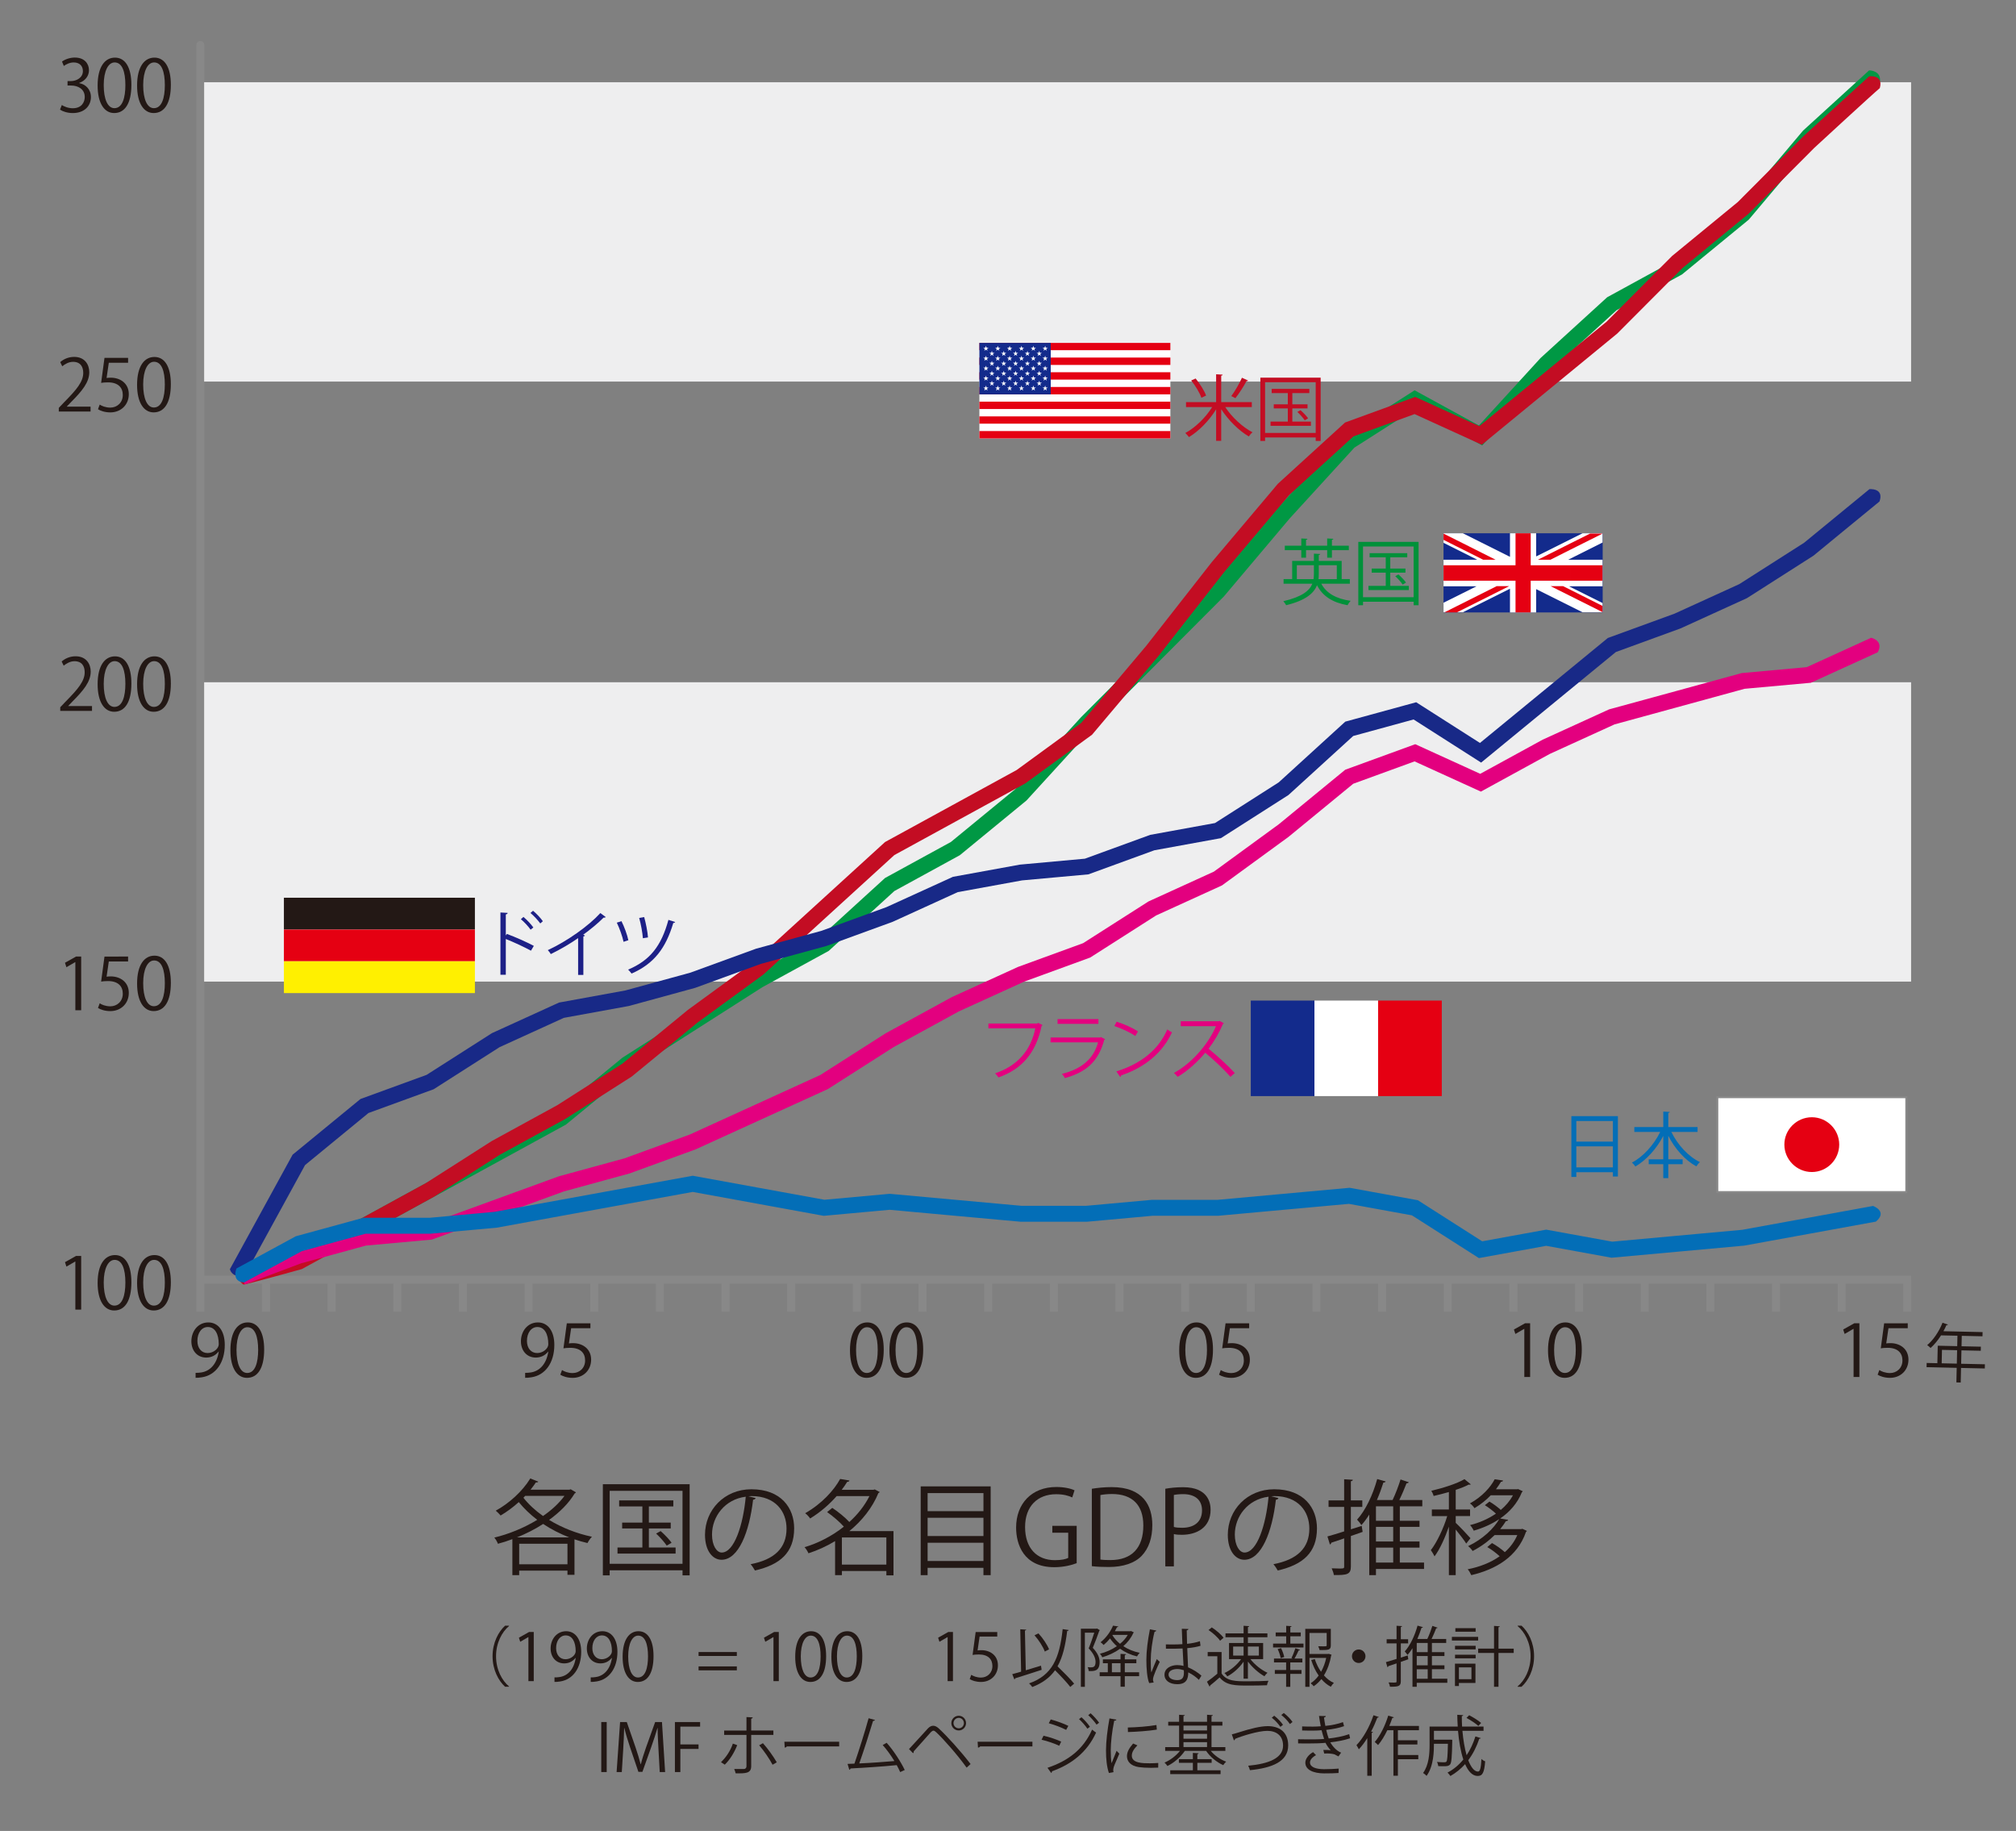 <?xml version="1.0" encoding="utf-8"?>
<!-- Generator: Adobe Illustrator 15.1.0, SVG Export Plug-In . SVG Version: 6.00 Build 0)  -->
<!DOCTYPE svg PUBLIC "-//W3C//DTD SVG 1.1//EN" "http://www.w3.org/Graphics/SVG/1.1/DTD/svg11.dtd">
<svg version="1.1" id="レイヤー_1" xmlns="http://www.w3.org/2000/svg" xmlns:xlink="http://www.w3.org/1999/xlink" x="0px"
	 y="0px" width="152.336px" height="138.317px" viewBox="0 0 152.336 138.317" enable-background="new 0 0 152.336 138.317"
	 xml:space="preserve">
<rect x="0" y="0" width="152.336" height="138.317" fill="#808080" stroke="none"/>
<line fill="none" stroke="#888888" stroke-width="0.602" stroke-miterlimit="10" x1="15.14" y1="99.095" x2="15.14" y2="96.669"/>
<line fill="none" stroke="#888888" stroke-width="0.602" stroke-miterlimit="10" x1="20.101" y1="99.095" x2="20.101" y2="96.669"/>
<line fill="none" stroke="#888888" stroke-width="0.602" stroke-miterlimit="10" x1="25.062" y1="99.095" x2="25.062" y2="96.669"/>
<line fill="none" stroke="#888888" stroke-width="0.602" stroke-miterlimit="10" x1="30.021" y1="99.095" x2="30.021" y2="96.669"/>
<line fill="none" stroke="#888888" stroke-width="0.602" stroke-miterlimit="10" x1="34.982" y1="99.095" x2="34.982" y2="96.669"/>
<line fill="none" stroke="#888888" stroke-width="0.602" stroke-miterlimit="10" x1="39.943" y1="99.095" x2="39.943" y2="96.669"/>
<line fill="none" stroke="#888888" stroke-width="0.602" stroke-miterlimit="10" x1="44.904" y1="99.095" x2="44.904" y2="96.669"/>
<line fill="none" stroke="#888888" stroke-width="0.602" stroke-miterlimit="10" x1="49.865" y1="99.095" x2="49.865" y2="96.669"/>
<line fill="none" stroke="#888888" stroke-width="0.602" stroke-miterlimit="10" x1="54.826" y1="99.095" x2="54.826" y2="96.669"/>
<line fill="none" stroke="#888888" stroke-width="0.602" stroke-miterlimit="10" x1="59.787" y1="99.095" x2="59.787" y2="96.669"/>
<line fill="none" stroke="#888888" stroke-width="0.602" stroke-miterlimit="10" x1="64.748" y1="99.095" x2="64.748" y2="96.669"/>
<line fill="none" stroke="#888888" stroke-width="0.602" stroke-miterlimit="10" x1="69.709" y1="99.095" x2="69.709" y2="96.669"/>
<line fill="none" stroke="#888888" stroke-width="0.602" stroke-miterlimit="10" x1="74.67" y1="99.095" x2="74.67" y2="96.669"/>
<line fill="none" stroke="#888888" stroke-width="0.602" stroke-miterlimit="10" x1="79.631" y1="99.095" x2="79.631" y2="96.669"/>
<line fill="none" stroke="#888888" stroke-width="0.602" stroke-miterlimit="10" x1="84.592" y1="99.095" x2="84.592" y2="96.669"/>
<line fill="none" stroke="#888888" stroke-width="0.602" stroke-miterlimit="10" x1="89.553" y1="99.095" x2="89.553" y2="96.669"/>
<line fill="none" stroke="#888888" stroke-width="0.602" stroke-miterlimit="10" x1="94.514" y1="99.095" x2="94.514" y2="96.669"/>
<line fill="none" stroke="#888888" stroke-width="0.602" stroke-miterlimit="10" x1="99.474" y1="99.095" x2="99.474" y2="96.669"/>
<line fill="none" stroke="#888888" stroke-width="0.602" stroke-miterlimit="10" x1="104.435" y1="99.095" x2="104.435" y2="96.669"/>
<line fill="none" stroke="#888888" stroke-width="0.602" stroke-miterlimit="10" x1="109.396" y1="99.095" x2="109.396" y2="96.669"/>
<line fill="none" stroke="#888888" stroke-width="0.602" stroke-miterlimit="10" x1="114.356" y1="99.095" x2="114.356" y2="96.669"/>
<line fill="none" stroke="#888888" stroke-width="0.602" stroke-miterlimit="10" x1="119.317" y1="99.095" x2="119.317" y2="96.669"/>
<line fill="none" stroke="#888888" stroke-width="0.602" stroke-miterlimit="10" x1="124.278" y1="99.095" x2="124.278" y2="96.669"/>
<line fill="none" stroke="#888888" stroke-width="0.602" stroke-miterlimit="10" x1="129.239" y1="99.095" x2="129.239" y2="96.669"/>
<line fill="none" stroke="#888888" stroke-width="0.602" stroke-miterlimit="10" x1="134.2" y1="99.095" x2="134.2" y2="96.669"/>
<line fill="none" stroke="#888888" stroke-width="0.602" stroke-miterlimit="10" x1="139.161" y1="99.095" x2="139.161" y2="96.669"/>
<line fill="none" stroke="#888888" stroke-width="0.602" stroke-miterlimit="10" x1="144.122" y1="99.095" x2="144.122" y2="96.669"/>
<line fill="none" stroke="#888888" stroke-width="0.602" stroke-linecap="round" stroke-miterlimit="10" x1="15.14" y1="96.668" x2="15.14" y2="3.396"/>
<line fill="none" stroke="#888888" stroke-width="0.602" stroke-miterlimit="10" x1="15.14" y1="96.668" x2="144.408" y2="96.668"/>
<rect x="15.426" y="51.54" fill="#EEEEEF" width="128.983" height="22.614"/>
<rect x="15.426" y="6.212" fill="#EEEEEF" width="128.983" height="22.614"/>
<g>
	<path fill="#231815" d="M5.694,98.935V95.3H5.684l-0.666,0.385l-0.108-0.336l0.84-0.471h0.384v4.057H5.694z"/>
</g>
<g>
	<path fill="#231815" d="M7.377,96.92c0-1.419,0.553-2.107,1.311-2.107c0.77,0,1.24,0.726,1.24,2.053c0,1.409-0.492,2.134-1.3,2.134
		C7.892,99,7.377,98.274,7.377,96.92z M9.474,96.888c0-1.013-0.244-1.712-0.813-1.712c-0.481,0-0.823,0.645-0.823,1.712
		c0,1.067,0.298,1.744,0.808,1.744C9.246,98.632,9.474,97.852,9.474,96.888z"/>
	<path fill="#231815" d="M10.359,96.92c0-1.419,0.553-2.107,1.311-2.107c0.77,0,1.24,0.726,1.24,2.053
		c0,1.409-0.492,2.134-1.3,2.134C10.874,99,10.359,98.274,10.359,96.92z M12.456,96.888c0-1.013-0.244-1.712-0.813-1.712
		c-0.481,0-0.823,0.645-0.823,1.712c0,1.067,0.298,1.744,0.808,1.744C12.229,98.632,12.456,97.852,12.456,96.888z"/>
</g>
<g>
	<path fill="#231815" d="M5.694,76.317v-3.635H5.684l-0.666,0.385l-0.108-0.336l0.84-0.471h0.384v4.057H5.694z"/>
</g>
<g>
	<path fill="#231815" d="M9.679,72.26v0.374H8.222l-0.168,1.148c0.087-0.011,0.174-0.021,0.314-0.021
		c0.721,0,1.365,0.428,1.365,1.246c0,0.802-0.596,1.376-1.397,1.376c-0.406,0-0.748-0.119-0.932-0.238l0.13-0.352
		c0.151,0.103,0.449,0.228,0.802,0.228c0.509,0,0.947-0.374,0.942-0.959c0-0.558-0.357-0.948-1.116-0.948
		c-0.217,0-0.385,0.016-0.52,0.038l0.254-1.89H9.679z"/>
	<path fill="#231815" d="M10.359,74.302c0-1.419,0.553-2.107,1.311-2.107c0.77,0,1.24,0.726,1.24,2.053
		c0,1.409-0.492,2.134-1.3,2.134C10.874,76.382,10.359,75.657,10.359,74.302z M12.456,74.27c0-1.013-0.244-1.712-0.813-1.712
		c-0.481,0-0.823,0.645-0.823,1.712c0,1.067,0.298,1.744,0.808,1.744C12.229,76.014,12.456,75.234,12.456,74.27z"/>
</g>
<g>
	<path fill="#231815" d="M6.951,53.705H4.552v-0.276l0.396-0.417c0.964-0.975,1.451-1.565,1.451-2.227
		c0-0.433-0.189-0.834-0.774-0.834c-0.325,0-0.617,0.179-0.813,0.336L4.66,49.973c0.249-0.222,0.617-0.395,1.051-0.395
		c0.817,0,1.143,0.596,1.143,1.154c0,0.764-0.536,1.414-1.376,2.259l-0.319,0.335v0.011h1.793V53.705z"/>
</g>
<g>
	<path fill="#231815" d="M7.377,51.69c0-1.419,0.553-2.107,1.311-2.107c0.77,0,1.24,0.726,1.24,2.053c0,1.409-0.492,2.134-1.3,2.134
		C7.892,53.77,7.377,53.044,7.377,51.69z M9.474,51.658c0-1.013-0.244-1.712-0.813-1.712c-0.481,0-0.823,0.645-0.823,1.712
		c0,1.067,0.298,1.744,0.808,1.744C9.246,53.402,9.474,52.622,9.474,51.658z"/>
	<path fill="#231815" d="M10.359,51.69c0-1.419,0.553-2.107,1.311-2.107c0.77,0,1.24,0.726,1.24,2.053
		c0,1.409-0.492,2.134-1.3,2.134C10.874,53.77,10.359,53.044,10.359,51.69z M12.456,51.658c0-1.013-0.244-1.712-0.813-1.712
		c-0.481,0-0.823,0.645-0.823,1.712c0,1.067,0.298,1.744,0.808,1.744C12.229,53.402,12.456,52.622,12.456,51.658z"/>
</g>
<g>
	<path fill="#231815" d="M6.843,31.088H4.443v-0.276l0.396-0.417c0.964-0.975,1.451-1.565,1.451-2.227
		c0-0.433-0.189-0.834-0.774-0.834c-0.325,0-0.617,0.179-0.813,0.336l-0.151-0.314c0.249-0.222,0.617-0.395,1.051-0.395
		c0.817,0,1.143,0.596,1.143,1.154c0,0.764-0.536,1.414-1.376,2.259L5.05,30.708v0.011h1.793V31.088z"/>
	<path fill="#231815" d="M9.679,27.031v0.374H8.222l-0.168,1.148c0.087-0.011,0.174-0.021,0.314-0.021
		c0.721,0,1.365,0.428,1.365,1.246c0,0.802-0.596,1.376-1.397,1.376c-0.406,0-0.748-0.119-0.932-0.238l0.13-0.352
		c0.151,0.103,0.449,0.228,0.802,0.228c0.509,0,0.947-0.374,0.942-0.959c0-0.558-0.357-0.948-1.116-0.948
		c-0.217,0-0.385,0.016-0.52,0.038l0.254-1.89H9.679z"/>
	<path fill="#231815" d="M10.358,29.073c0-1.419,0.553-2.107,1.311-2.107c0.77,0,1.24,0.726,1.24,2.053
		c0,1.409-0.492,2.134-1.3,2.134C10.873,31.153,10.358,30.427,10.358,29.073z M12.455,29.041c0-1.013-0.244-1.712-0.813-1.712
		c-0.481,0-0.823,0.645-0.823,1.712c0,1.067,0.298,1.744,0.808,1.744C12.228,30.785,12.455,30.004,12.455,29.041z"/>
</g>
<g>
	<path fill="#231815" d="M5.987,6.282C6.464,6.363,6.87,6.748,6.87,7.333c0,0.645-0.466,1.208-1.376,1.208
		c-0.406,0-0.774-0.13-0.959-0.26l0.136-0.347c0.146,0.097,0.471,0.244,0.828,0.244c0.683,0,0.905-0.477,0.905-0.851
		c0-0.596-0.504-0.867-1.035-0.867H5.104V6.125h0.265c0.391,0,0.895-0.244,0.895-0.753c0-0.352-0.212-0.655-0.699-0.655
		c-0.298,0-0.579,0.146-0.742,0.266L4.687,4.651C4.882,4.5,5.261,4.348,5.651,4.348c0.742,0,1.072,0.471,1.072,0.958
		c0,0.417-0.266,0.791-0.736,0.959V6.282z"/>
</g>
<g>
	<path fill="#231815" d="M7.377,6.46c0-1.419,0.553-2.107,1.311-2.107c0.77,0,1.24,0.726,1.24,2.053c0,1.409-0.492,2.134-1.3,2.134
		C7.892,8.541,7.377,7.815,7.377,6.46z M9.474,6.428c0-1.013-0.244-1.712-0.813-1.712c-0.481,0-0.823,0.645-0.823,1.712
		c0,1.067,0.298,1.744,0.808,1.744C9.246,8.172,9.474,7.392,9.474,6.428z"/>
	<path fill="#231815" d="M10.359,6.46c0-1.419,0.553-2.107,1.311-2.107c0.77,0,1.24,0.726,1.24,2.053c0,1.409-0.492,2.134-1.3,2.134
		C10.874,8.541,10.359,7.815,10.359,6.46z M12.456,6.428c0-1.013-0.244-1.712-0.813-1.712c-0.481,0-0.823,0.645-0.823,1.712
		c0,1.067,0.298,1.744,0.808,1.744C12.229,8.172,12.456,7.392,12.456,6.428z"/>
</g>
<g>
	<path fill="#231815" d="M140.063,104.022v-3.635h-0.011l-0.666,0.385l-0.108-0.336l0.84-0.471h0.384v4.057H140.063z"/>
	<path fill="#231815" d="M144.156,99.965v0.374h-1.457l-0.168,1.148c0.087-0.011,0.174-0.021,0.314-0.021
		c0.721,0,1.365,0.428,1.365,1.246c0,0.802-0.596,1.376-1.397,1.376c-0.406,0-0.748-0.119-0.932-0.238l0.13-0.352
		c0.151,0.103,0.449,0.228,0.802,0.228c0.509,0,0.947-0.374,0.942-0.959c0-0.558-0.357-0.948-1.116-0.948
		c-0.217,0-0.385,0.016-0.52,0.038l0.254-1.89H144.156z"/>
</g>
<g>
	<path fill="#231815" d="M149.987,103.063l-0.008,0.317l-1.797-0.04l-0.024,1.101l-0.326-0.008l0.024-1.101l-2.278-0.051
		l0.008-0.317l0.808,0.018l0.029-1.321l1.471,0.033l0.018-0.788l-1.24-0.027c-0.239,0.374-0.512,0.709-0.791,0.953
		c-0.057-0.059-0.18-0.168-0.255-0.217c0.455-0.375,0.894-1.028,1.158-1.69l0.406,0.139c-0.021,0.043-0.063,0.052-0.112,0.041
		c-0.066,0.157-0.141,0.31-0.227,0.461l2.96,0.066l-0.007,0.317l-1.566-0.035l-0.018,0.788l1.461,0.032l-0.007,0.308l-1.461-0.032
		l-0.022,1.014L149.987,103.063z M146.72,102.989l1.145,0.025l0.022-1.014l-1.145-0.025L146.72,102.989z"/>
</g>
<g>
	<path fill="#231815" d="M115.183,104.023v-3.635h-0.011l-0.666,0.385l-0.108-0.336l0.84-0.471h0.384v4.057H115.183z"/>
	<path fill="#231815" d="M116.974,102.008c0-1.419,0.553-2.107,1.311-2.107c0.77,0,1.24,0.726,1.24,2.053
		c0,1.409-0.492,2.134-1.3,2.134C117.488,104.088,116.974,103.363,116.974,102.008z M119.07,101.976
		c0-1.013-0.244-1.712-0.813-1.712c-0.481,0-0.823,0.645-0.823,1.712c0,1.067,0.298,1.744,0.808,1.744
		C118.843,103.72,119.07,102.94,119.07,101.976z"/>
</g>
<g>
	<path fill="#231815" d="M89.106,102.008c0-1.419,0.553-2.107,1.311-2.107c0.77,0,1.24,0.726,1.24,2.053
		c0,1.409-0.492,2.134-1.3,2.134C89.621,104.088,89.106,103.363,89.106,102.008z M91.203,101.976c0-1.013-0.244-1.712-0.813-1.712
		c-0.481,0-0.823,0.645-0.823,1.712c0,1.067,0.298,1.744,0.808,1.744C90.976,103.72,91.203,102.94,91.203,101.976z"/>
	<path fill="#231815" d="M94.391,99.966v0.374h-1.457l-0.168,1.148c0.087-0.011,0.174-0.021,0.314-0.021
		c0.721,0,1.365,0.428,1.365,1.246c0,0.802-0.596,1.376-1.397,1.376c-0.406,0-0.748-0.119-0.932-0.238l0.13-0.352
		c0.151,0.103,0.449,0.228,0.802,0.228c0.509,0,0.947-0.374,0.942-0.959c0-0.558-0.357-0.948-1.116-0.948
		c-0.217,0-0.385,0.016-0.52,0.038l0.254-1.89H94.391z"/>
</g>
<g>
	<path fill="#231815" d="M64.227,102.008c0-1.419,0.553-2.107,1.311-2.107c0.77,0,1.24,0.726,1.24,2.053
		c0,1.409-0.492,2.134-1.3,2.134C64.741,104.088,64.227,103.363,64.227,102.008z M66.323,101.976c0-1.013-0.244-1.712-0.813-1.712
		c-0.481,0-0.823,0.645-0.823,1.712c0,1.067,0.298,1.744,0.808,1.744C66.096,103.72,66.323,102.94,66.323,101.976z"/>
	<path fill="#231815" d="M67.209,102.008c0-1.419,0.553-2.107,1.311-2.107c0.77,0,1.24,0.726,1.24,2.053
		c0,1.409-0.492,2.134-1.3,2.134C67.724,104.088,67.209,103.363,67.209,102.008z M69.306,101.976c0-1.013-0.244-1.712-0.813-1.712
		c-0.481,0-0.823,0.645-0.823,1.712c0,1.067,0.298,1.744,0.808,1.744C69.078,103.72,69.306,102.94,69.306,101.976z"/>
</g>
<g>
	<path fill="#231815" d="M41.416,102.106c-0.222,0.282-0.536,0.45-0.932,0.45c-0.693,0-1.121-0.542-1.121-1.23
		c0-0.742,0.487-1.424,1.283-1.424c0.759,0,1.241,0.661,1.241,1.695c0,1.349-0.683,2.286-1.723,2.448
		c-0.189,0.033-0.363,0.043-0.482,0.038v-0.374c0.113,0.011,0.244-0.006,0.417-0.027c0.683-0.098,1.197-0.65,1.333-1.576H41.416z
		 M39.818,101.299c0,0.547,0.309,0.916,0.774,0.916c0.438,0,0.84-0.336,0.84-0.661c0-0.78-0.287-1.305-0.824-1.305
		C40.138,100.248,39.818,100.692,39.818,101.299z"/>
	<path fill="#231815" d="M44.614,99.966v0.374h-1.457l-0.168,1.148c0.087-0.011,0.174-0.021,0.314-0.021
		c0.721,0,1.365,0.428,1.365,1.246c0,0.802-0.596,1.376-1.397,1.376c-0.406,0-0.748-0.119-0.932-0.238l0.13-0.352
		c0.151,0.103,0.449,0.228,0.802,0.228c0.509,0,0.947-0.374,0.942-0.959c0-0.558-0.357-0.948-1.116-0.948
		c-0.217,0-0.385,0.016-0.52,0.038l0.254-1.89H44.614z"/>
</g>
<g>
	<path fill="#231815" d="M16.514,102.106c-0.222,0.282-0.536,0.45-0.932,0.45c-0.693,0-1.121-0.542-1.121-1.23
		c0-0.742,0.487-1.424,1.283-1.424c0.759,0,1.241,0.661,1.241,1.695c0,1.349-0.683,2.286-1.723,2.448
		c-0.189,0.033-0.363,0.043-0.482,0.038v-0.374c0.113,0.011,0.244-0.006,0.417-0.027c0.683-0.098,1.197-0.65,1.333-1.576H16.514z
		 M14.916,101.299c0,0.547,0.309,0.916,0.774,0.916c0.438,0,0.84-0.336,0.84-0.661c0-0.78-0.287-1.305-0.824-1.305
		C15.235,100.248,14.916,100.692,14.916,101.299z"/>
	<path fill="#231815" d="M17.41,102.008c0-1.419,0.553-2.107,1.311-2.107c0.77,0,1.24,0.726,1.24,2.053
		c0,1.409-0.492,2.134-1.3,2.134C17.925,104.088,17.41,103.363,17.41,102.008z M19.507,101.976c0-1.013-0.244-1.712-0.813-1.712
		c-0.481,0-0.823,0.645-0.823,1.712c0,1.067,0.298,1.744,0.808,1.744C19.279,103.72,19.507,102.94,19.507,101.976z"/>
</g>
<path fill="#009844" d="M18.508,96.88l4.301-1.916l4.981-1.818l5.001-2.734l4.961-2.713l5.011-2.741l4.976-4.084l4.932-3.147
	l4.942-3.154l5.008-2.738l4.961-4.523l4.946-2.706l5.037-4.134l4.981-5.45l4.952-4.966l4.978-4.992l4.97-5.89l4.899-5.36
	l4.594-2.932l5.063,2.77l5.261-5.756l4.887-4.456l4.947-2.706l5.047-4.141l4.971-5.893c0,0,4.555-4.129,4.933-4.495
	c0.148-0.89-0.811-0.89-0.811-0.89l-4.989,4.55l-4.951,5.867l-4.874,4.001l-4.977,2.721l-5.033,4.59l-4.661,5.099l-4.859-2.658
	l-5.328,3.4l-5.021,5.495l-4.953,5.869l-4.943,4.959l-4.97,4.984l-4.94,5.405l-4.884,4.008l-4.976,2.721l-4.96,4.522l-4.915,2.689
	l-4.979,3.178l-4.989,3.185l-4.946,4.057l-4.911,2.687l-4.961,2.715l-4.921,2.691l-4.94,1.803l-4.344,1.935L18.508,96.88z"/>
<rect x="109.078" y="40.286" fill-rule="evenodd" clip-rule="evenodd" fill="#132B8C" width="12.026" height="5.98"/>
<polygon fill-rule="evenodd" clip-rule="evenodd" fill="#FFFFFF" points="114.099,40.286 116.078,40.286 116.078,42.035 
	119.582,40.286 121.093,40.286 121.093,40.984 118.5,42.284 121.093,42.284 121.093,44.293 118.562,44.293 121.093,45.556 
	121.093,46.254 119.582,46.254 116.078,44.505 116.078,46.266 114.099,46.266 114.099,44.475 110.541,46.254 109.078,46.254 
	109.078,45.532 111.568,44.293 109.078,44.293 109.078,42.284 111.628,42.284 109.078,41.008 109.078,40.286 110.541,40.286 
	114.099,42.065 "/>
<path fill-rule="evenodd" clip-rule="evenodd" fill="#E50012" d="M118.652,42.703h2.439v1.166h-2.439V42.703z M118.652,45.022
	v-0.474l2.44,1.227v0.467L118.652,45.022z M118.652,41.531v-0.474l1.506-0.752h0.947L118.652,41.531z M114.518,40.286h1.147v2.417
	h2.987v1.165h-2.987v2.398h-1.147v-2.398h-3.473v-1.165h3.473V40.286z M118.652,41.057l-2.441,1.227h0.948l1.493-0.753V41.057z
	 M118.652,44.548l-0.54-0.267h-0.941l1.481,0.741V44.548z M111.045,45.781l2.993-1.5h-0.947l-2.046,1.026V45.781z M111.045,41.768
	l1.026,0.516h0.941l-1.968-0.99V41.768z M111.045,43.868h-1.967v-1.166h1.967V43.868z M111.045,41.294v0.474l-1.967-0.984v-0.461
	v-0.012L111.045,41.294z M111.045,45.307v0.474l-0.953,0.479h-0.946L111.045,45.307z"/>
<polyline fill="none" points="-0.101,107.276 152.634,107.276 152.634,-0.569 -0.101,-0.569 "/>
<g>
	<path fill="#00913A" d="M101.997,44.095h-2.156c0.385,0.726,1.138,1.143,2.216,1.294c-0.081,0.082-0.179,0.228-0.232,0.331
		c-1.116-0.2-1.88-0.671-2.308-1.511c-0.233,0.601-0.835,1.143-2.33,1.511c-0.043-0.081-0.141-0.228-0.216-0.303
		c1.436-0.331,1.987-0.807,2.193-1.322h-2.172v-0.347h0.649v-1.376h1.642v-0.547l0.477,0.027c-0.005,0.038-0.038,0.065-0.108,0.076
		v0.444h1.729v1.376h0.617V44.095z M98.33,42.129V41.56h-1.246v-0.336h1.246v-0.547l0.466,0.027
		c-0.006,0.038-0.038,0.065-0.108,0.076v0.444h1.598v-0.547l0.466,0.027c-0.005,0.043-0.032,0.065-0.108,0.076v0.444h1.278v0.336
		h-1.278v0.569h-0.357V41.56h-1.598v0.569H98.33z M97.994,43.749h1.262c0.022-0.141,0.027-0.276,0.027-0.417v-0.634h-1.289V43.749z
		 M101.012,42.698h-1.36v0.634c0,0.141-0.005,0.282-0.021,0.417h1.382V42.698z"/>
	<path fill="#00913A" d="M102.637,40.937h4.556v4.783h-0.374v-0.265h-3.824v0.265h-0.357V40.937z M102.994,45.114h3.824v-3.83
		h-3.824V45.114z M105.053,44.258h1.403v0.319h-3.05v-0.319h1.306v-0.997h-1.062v-0.309h1.062v-0.85h-1.219v-0.314h2.844v0.314
		h-1.284v0.85h1.148v0.309h-1.148V44.258z M105.99,44.16c-0.114-0.173-0.353-0.444-0.559-0.634l0.239-0.13
		c0.211,0.184,0.454,0.439,0.574,0.612L105.99,44.16z"/>
</g>
<path fill="#C30D23" d="M18.397,97.044c0.207-0.005,4.41-1.171,4.41-1.171l5.022-2.748l4.979-2.724l4.961-3.166l4.961-2.713
	l5.008-3.197l4.976-4.082l4.975-3.627l4.984-4.545l4.907-4.476l4.897-2.679l4.996-2.732l5.05-3.684l5.016-5.944l4.96-6.332
	l4.93-5.841l4.843-4.416l4.619-1.685l5.078,2.315l5.25-4.308l4.984-4.089l4.96-4.975l4.961-4.071l4.973-4.986
	c0,0,4.413-4.069,4.949-4.514c0.29-1.045-0.81-0.888-0.81-0.888l-4.972,4.532l-4.949,4.964l-4.961,4.071l-4.961,4.975l-4.938,4.051
	l-4.67,3.833l-4.845-2.208l-5.303,1.934l-5.078,4.63l-4.993,5.918l-4.961,6.332l-4.907,5.816l-4.871,3.553L71.9,60.863l-5.023,2.747
	l-5.015,4.572l-4.936,4.501l-4.948,3.609l-4.947,4.059l-4.914,3.135L37.156,86.2l-4.96,3.166l-4.943,2.705l-4.898,2.679
	l-4.274,1.134C18.08,95.884,17.784,96.633,18.397,97.044"/>
<rect x="74.006" y="25.905" fill="#FFFFFF" width="14.432" height="7.216"/>
<rect x="74.006" y="25.905" fill-rule="evenodd" clip-rule="evenodd" fill="#E50012" width="14.432" height="0.55"/>
<rect x="74.006" y="27.011" fill-rule="evenodd" clip-rule="evenodd" fill="#E50012" width="14.432" height="0.558"/>
<rect x="74.006" y="28.12" fill-rule="evenodd" clip-rule="evenodd" fill="#E50012" width="14.432" height="0.557"/>
<rect x="74.006" y="29.233" fill-rule="evenodd" clip-rule="evenodd" fill="#E50012" width="14.432" height="0.558"/>
<rect x="74.006" y="30.342" fill-rule="evenodd" clip-rule="evenodd" fill="#E50012" width="14.432" height="0.557"/>
<rect x="74.006" y="31.456" fill-rule="evenodd" clip-rule="evenodd" fill="#E50012" width="14.432" height="0.55"/>
<rect x="74.006" y="32.563" fill-rule="evenodd" clip-rule="evenodd" fill="#E50012" width="14.432" height="0.557"/>
<rect x="74.006" y="25.905" fill-rule="evenodd" clip-rule="evenodd" fill="#132B8C" width="5.39" height="3.886"/>
<polygon fill="#FFFFFF" points="74.504,26.124 74.548,26.271 74.702,26.271 74.577,26.359 74.621,26.498 74.504,26.41 
	74.379,26.498 74.423,26.359 74.306,26.271 74.453,26.271 "/>
<polygon fill="#FFFFFF" points="75.399,26.124 75.442,26.271 75.598,26.271 75.472,26.359 75.516,26.498 75.399,26.41 
	75.274,26.498 75.317,26.359 75.2,26.271 75.347,26.271 "/>
<polygon fill="#FFFFFF" points="76.294,26.124 76.337,26.271 76.492,26.271 76.367,26.359 76.419,26.498 76.294,26.41 
	76.169,26.498 76.212,26.359 76.096,26.271 76.242,26.271 "/>
<polygon fill="#FFFFFF" points="77.188,26.124 77.232,26.271 77.388,26.271 77.261,26.359 77.313,26.498 77.188,26.41 
	77.063,26.498 77.107,26.359 76.99,26.271 77.138,26.271 "/>
<polygon fill="#FFFFFF" points="78.083,26.124 78.127,26.271 78.281,26.271 78.156,26.359 78.208,26.498 78.083,26.41 
	77.958,26.498 78.002,26.359 77.885,26.271 78.031,26.271 "/>
<polygon fill="#FFFFFF" points="78.978,26.124 79.021,26.271 79.176,26.271 79.051,26.359 79.103,26.498 78.978,26.41 
	78.853,26.498 78.904,26.359 78.779,26.271 78.927,26.271 "/>
<polygon fill="#FFFFFF" points="74.504,26.872 74.548,27.02 74.702,27.02 74.577,27.107 74.621,27.253 74.504,27.167 74.379,27.253 
	74.423,27.107 74.306,27.02 74.453,27.02 "/>
<polygon fill="#FFFFFF" points="75.399,26.872 75.442,27.02 75.598,27.02 75.472,27.107 75.516,27.253 75.399,27.167 75.274,27.253 
	75.317,27.107 75.2,27.02 75.347,27.02 "/>
<polygon fill="#FFFFFF" points="76.294,26.872 76.337,27.02 76.492,27.02 76.367,27.107 76.419,27.253 76.294,27.167 76.169,27.253 
	76.212,27.107 76.096,27.02 76.242,27.02 "/>
<polygon fill="#FFFFFF" points="77.188,26.872 77.232,27.02 77.388,27.02 77.261,27.107 77.313,27.253 77.188,27.167 77.063,27.253 
	77.107,27.107 76.99,27.02 77.138,27.02 "/>
<polygon fill="#FFFFFF" points="78.083,26.872 78.127,27.02 78.281,27.02 78.156,27.107 78.208,27.253 78.083,27.167 77.958,27.253 
	78.002,27.107 77.885,27.02 78.031,27.02 "/>
<polygon fill="#FFFFFF" points="78.978,26.872 79.021,27.02 79.176,27.02 79.051,27.107 79.103,27.253 78.978,27.167 78.853,27.253 
	78.904,27.107 78.779,27.02 78.927,27.02 "/>
<polygon fill="#FFFFFF" points="74.504,27.627 74.548,27.767 74.702,27.767 74.577,27.854 74.621,28.001 74.504,27.914 
	74.379,28.001 74.423,27.854 74.306,27.767 74.453,27.767 "/>
<polygon fill="#FFFFFF" points="75.399,27.627 75.442,27.767 75.598,27.767 75.472,27.854 75.516,28.001 75.399,27.914 
	75.274,28.001 75.317,27.854 75.2,27.767 75.347,27.767 "/>
<polygon fill="#FFFFFF" points="76.294,27.627 76.337,27.767 76.492,27.767 76.367,27.854 76.419,28.001 76.294,27.914 
	76.169,28.001 76.212,27.854 76.096,27.767 76.242,27.767 "/>
<polygon fill="#FFFFFF" points="77.188,27.627 77.232,27.767 77.388,27.767 77.261,27.854 77.313,28.001 77.188,27.914 
	77.063,28.001 77.107,27.854 76.99,27.767 77.138,27.767 "/>
<polygon fill="#FFFFFF" points="78.083,27.627 78.127,27.767 78.281,27.767 78.156,27.854 78.208,28.001 78.083,27.914 
	77.958,28.001 78.002,27.854 77.885,27.767 78.031,27.767 "/>
<polygon fill="#FFFFFF" points="78.978,27.627 79.021,27.767 79.176,27.767 79.051,27.854 79.103,28.001 78.978,27.914 
	78.853,28.001 78.904,27.854 78.779,27.767 78.927,27.767 "/>
<polygon fill="#FFFFFF" points="74.504,28.375 74.548,28.522 74.702,28.522 74.577,28.61 74.621,28.757 74.504,28.662 
	74.379,28.757 74.423,28.61 74.306,28.522 74.453,28.522 "/>
<polygon fill="#FFFFFF" points="75.399,28.375 75.442,28.522 75.598,28.522 75.472,28.61 75.516,28.757 75.399,28.662 
	75.274,28.757 75.317,28.61 75.2,28.522 75.347,28.522 "/>
<polygon fill="#FFFFFF" points="76.294,28.375 76.337,28.522 76.492,28.522 76.367,28.61 76.419,28.757 76.294,28.662 
	76.169,28.757 76.212,28.61 76.096,28.522 76.242,28.522 "/>
<polygon fill="#FFFFFF" points="77.188,28.375 77.232,28.522 77.388,28.522 77.261,28.61 77.313,28.757 77.188,28.662 
	77.063,28.757 77.107,28.61 76.99,28.522 77.138,28.522 "/>
<polygon fill="#FFFFFF" points="78.083,28.375 78.127,28.522 78.281,28.522 78.156,28.61 78.208,28.757 78.083,28.662 
	77.958,28.757 78.002,28.61 77.885,28.522 78.031,28.522 "/>
<polygon fill="#FFFFFF" points="78.978,28.375 79.021,28.522 79.176,28.522 79.051,28.61 79.103,28.757 78.978,28.662 
	78.853,28.757 78.904,28.61 78.779,28.522 78.927,28.522 "/>
<polygon fill="#FFFFFF" points="74.504,29.124 74.548,29.271 74.702,29.271 74.577,29.357 74.621,29.506 74.504,29.417 
	74.379,29.506 74.423,29.357 74.306,29.271 74.453,29.271 "/>
<polygon fill="#FFFFFF" points="75.399,29.124 75.442,29.271 75.598,29.271 75.472,29.357 75.516,29.506 75.399,29.417 
	75.274,29.506 75.317,29.357 75.2,29.271 75.347,29.271 "/>
<polygon fill="#FFFFFF" points="76.294,29.124 76.337,29.271 76.492,29.271 76.367,29.357 76.419,29.506 76.294,29.417 
	76.169,29.506 76.212,29.357 76.096,29.271 76.242,29.271 "/>
<polygon fill="#FFFFFF" points="77.188,29.124 77.232,29.271 77.388,29.271 77.261,29.357 77.313,29.506 77.188,29.417 
	77.063,29.506 77.107,29.357 76.99,29.271 77.138,29.271 "/>
<polygon fill="#FFFFFF" points="78.083,29.124 78.127,29.271 78.281,29.271 78.156,29.357 78.208,29.506 78.083,29.417 
	77.958,29.506 78.002,29.357 77.885,29.271 78.031,29.271 "/>
<polygon fill="#FFFFFF" points="78.978,29.124 79.021,29.271 79.176,29.271 79.051,29.357 79.103,29.506 78.978,29.417 
	78.853,29.506 78.904,29.357 78.779,29.271 78.927,29.271 "/>
<polygon fill="#FFFFFF" points="74.951,26.505 74.995,26.652 75.149,26.652 75.024,26.741 75.076,26.887 74.951,26.799 
	74.826,26.887 74.879,26.741 74.753,26.652 74.9,26.652 "/>
<polygon fill="#FFFFFF" points="75.847,26.505 75.891,26.652 76.044,26.652 75.919,26.741 75.972,26.887 75.847,26.799 
	75.722,26.887 75.772,26.741 75.647,26.652 75.803,26.652 "/>
<polygon fill="#FFFFFF" points="76.741,26.505 76.785,26.652 76.939,26.652 76.813,26.741 76.866,26.887 76.741,26.799 
	76.616,26.887 76.668,26.741 76.543,26.652 76.697,26.652 "/>
<polygon fill="#FFFFFF" points="77.636,26.505 77.68,26.652 77.834,26.652 77.709,26.741 77.761,26.887 77.636,26.799 
	77.511,26.887 77.563,26.741 77.438,26.652 77.592,26.652 "/>
<polygon fill="#FFFFFF" points="78.53,26.505 78.574,26.652 78.729,26.652 78.604,26.741 78.655,26.887 78.53,26.799 78.405,26.887 
	78.457,26.741 78.331,26.652 78.486,26.652 "/>
<polygon fill="#FFFFFF" points="74.951,27.261 74.995,27.4 75.149,27.4 75.024,27.496 75.076,27.635 74.951,27.547 74.826,27.635 
	74.879,27.496 74.753,27.4 74.9,27.4 "/>
<polygon fill="#FFFFFF" points="75.847,27.261 75.891,27.4 76.044,27.4 75.919,27.496 75.972,27.635 75.847,27.547 75.722,27.635 
	75.772,27.496 75.647,27.4 75.803,27.4 "/>
<polygon fill="#FFFFFF" points="76.741,27.261 76.785,27.4 76.939,27.4 76.813,27.496 76.866,27.635 76.741,27.547 76.616,27.635 
	76.668,27.496 76.543,27.4 76.697,27.4 "/>
<polygon fill="#FFFFFF" points="77.636,27.261 77.68,27.4 77.834,27.4 77.709,27.496 77.761,27.635 77.636,27.547 77.511,27.635 
	77.563,27.496 77.438,27.4 77.592,27.4 "/>
<polygon fill="#FFFFFF" points="78.53,27.261 78.574,27.4 78.729,27.4 78.604,27.496 78.655,27.635 78.53,27.547 78.405,27.635 
	78.457,27.496 78.331,27.4 78.486,27.4 "/>
<polygon fill="#FFFFFF" points="74.951,28.009 74.995,28.156 75.149,28.156 75.024,28.243 75.076,28.39 74.951,28.295 74.826,28.39 
	74.879,28.243 74.753,28.156 74.9,28.156 "/>
<polygon fill="#FFFFFF" points="75.847,28.009 75.891,28.156 76.044,28.156 75.919,28.243 75.972,28.39 75.847,28.295 75.722,28.39 
	75.772,28.243 75.647,28.156 75.803,28.156 "/>
<polygon fill="#FFFFFF" points="76.741,28.009 76.785,28.156 76.939,28.156 76.813,28.243 76.866,28.39 76.741,28.295 76.616,28.39 
	76.668,28.243 76.543,28.156 76.697,28.156 "/>
<polygon fill="#FFFFFF" points="77.636,28.009 77.68,28.156 77.834,28.156 77.709,28.243 77.761,28.39 77.636,28.295 77.511,28.39 
	77.563,28.243 77.438,28.156 77.592,28.156 "/>
<polygon fill="#FFFFFF" points="78.53,28.009 78.574,28.156 78.729,28.156 78.604,28.243 78.655,28.39 78.53,28.295 78.405,28.39 
	78.457,28.243 78.331,28.156 78.486,28.156 "/>
<polygon fill="#FFFFFF" points="74.951,28.757 74.995,28.904 75.149,28.904 75.024,28.992 75.076,29.139 74.951,29.051 
	74.826,29.139 74.879,28.992 74.753,28.904 74.9,28.904 "/>
<polygon fill="#FFFFFF" points="75.847,28.757 75.891,28.904 76.044,28.904 75.919,28.992 75.972,29.139 75.847,29.051 
	75.722,29.139 75.772,28.992 75.647,28.904 75.803,28.904 "/>
<polygon fill="#FFFFFF" points="76.741,28.757 76.785,28.904 76.939,28.904 76.813,28.992 76.866,29.139 76.741,29.051 
	76.616,29.139 76.668,28.992 76.543,28.904 76.697,28.904 "/>
<polygon fill="#FFFFFF" points="77.636,28.757 77.68,28.904 77.834,28.904 77.709,28.992 77.761,29.139 77.636,29.051 
	77.511,29.139 77.563,28.992 77.438,28.904 77.592,28.904 "/>
<polygon fill="#FFFFFF" points="78.53,28.757 78.574,28.904 78.729,28.904 78.604,28.992 78.655,29.139 78.53,29.051 78.405,29.139 
	78.457,28.992 78.331,28.904 78.486,28.904 "/>
<polyline fill="none" points="-0.101,107.276 152.634,107.276 152.634,-0.569 -0.101,-0.569 "/>
<g>
	<path fill="#C30D23" d="M94.593,30.75h-2.01c0.492,0.764,1.321,1.527,2.063,1.907c-0.098,0.07-0.217,0.217-0.281,0.314
		c-0.742-0.428-1.555-1.235-2.086-2.058v2.389h-0.385v-2.378c-0.52,0.851-1.321,1.658-2.053,2.096
		c-0.07-0.092-0.189-0.233-0.276-0.309c0.736-0.39,1.544-1.17,2.031-1.961H89.62v-0.374h2.274v-2.102l0.493,0.027
		c-0.006,0.043-0.032,0.071-0.108,0.076v1.999h2.313V30.75z M90.346,28.594c0.325,0.396,0.661,0.927,0.791,1.29l-0.357,0.163
		c-0.119-0.358-0.45-0.905-0.77-1.306L90.346,28.594z M94.311,28.746c-0.017,0.033-0.064,0.049-0.124,0.049
		c-0.206,0.39-0.563,0.942-0.835,1.284c-0.005,0-0.309-0.157-0.313-0.157c0.275-0.363,0.617-0.958,0.807-1.387L94.311,28.746z"/>
	<path fill="#C30D23" d="M95.237,28.529h4.556v4.783h-0.374v-0.265h-3.824v0.265h-0.357V28.529z M95.595,32.706h3.824v-3.83h-3.824
		V32.706z M97.653,31.85h1.403v0.319h-3.05V31.85h1.306v-0.997h-1.062v-0.309h1.062v-0.85h-1.219v-0.314h2.844v0.314h-1.284v0.85
		h1.148v0.309h-1.148V31.85z M98.591,31.752c-0.114-0.173-0.353-0.444-0.559-0.634l0.239-0.13c0.211,0.184,0.454,0.439,0.574,0.612
		L98.591,31.752z"/>
</g>
<path fill="#182987" d="M18.425,96.462l4.627-8.449l4.792-3.932l4.926-1.796l4.981-3.179l4.854-2.213l4.912-0.896l5.011-1.37
	l4.961-1.81l4.962-1.355l5.006-1.826l4.914-2.241l4.86-0.887l5.012-0.456l4.986-1.819l5.027-0.916l5.104-3.258l4.893-4.46
	l4.563-1.248l5.104,3.258l5.299-4.349l4.882-4.005l4.886-1.782l5.021-2.288l5.027-3.209c0,0,3.844-3.163,4.988-4.093
	c0.364-1.039-0.763-0.93-0.763-0.93l-4.934,4.048l-4.896,3.124l-4.901,2.234l-5.034,1.836l-5.04,4.136l-4.624,3.794l-4.818-3.075
	l-5.358,1.465l-5.028,4.586l-4.818,3.075l-4.895,0.892l-4.936,1.8l-4.91,0.448l-5.061,0.922l-5.007,2.283l-4.916,1.793l-4.961,1.356
	l-4.961,1.809l-4.911,1.344l-5.009,0.914l-5.067,2.309L32.234,81.2l-4.995,1.822l-5.13,4.209c0,0-4.665,8.521-4.739,8.652
	C17.554,96.522,18.425,96.462,18.425,96.462"/>
<polyline fill="none" points="-0.101,107.276 152.634,107.276 152.634,-0.569 -0.101,-0.569 "/>
<g>
	<path fill="#1D2087" d="M40.122,71.819c-0.553-0.298-1.312-0.65-1.901-0.883v2.703h-0.406v-4.707l0.547,0.032
		c-0.006,0.06-0.049,0.098-0.141,0.114v1.593l0.081-0.119c0.634,0.233,1.474,0.606,2.037,0.904L40.122,71.819z M39.553,69.268
		c0.249,0.206,0.574,0.547,0.748,0.796l-0.206,0.168c-0.162-0.233-0.493-0.596-0.736-0.791L39.553,69.268z M40.279,68.802
		c0.254,0.211,0.579,0.553,0.741,0.791l-0.194,0.168c-0.168-0.233-0.499-0.59-0.742-0.791L40.279,68.802z"/>
	<path fill="#1D2087" d="M45.772,69.279c-0.021,0.027-0.054,0.043-0.103,0.043c-0.017,0-0.033,0-0.055-0.005
		c-0.417,0.422-1.019,0.916-1.544,1.295c0.044,0.016,0.108,0.048,0.13,0.06c-0.011,0.032-0.06,0.065-0.119,0.07v2.909h-0.396v-2.784
		c-0.574,0.406-1.321,0.845-2.063,1.208c-0.054-0.087-0.151-0.222-0.228-0.298c1.479-0.683,3.099-1.842,3.971-2.801L45.772,69.279z"
		/>
	<path fill="#1D2087" d="M46.96,69.588c0.205,0.401,0.444,1.051,0.52,1.441l-0.362,0.119c-0.076-0.379-0.304-1.024-0.51-1.446
		L46.96,69.588z M51.017,69.653c-0.016,0.049-0.07,0.07-0.141,0.07c-0.568,1.912-1.457,3.083-3.152,3.824
		c-0.055-0.076-0.179-0.222-0.26-0.298c1.657-0.699,2.508-1.788,3.044-3.759L51.017,69.653z M48.677,69.279
		c0.125,0.449,0.26,1.121,0.287,1.538l-0.385,0.06c-0.032-0.428-0.151-1.078-0.281-1.533L48.677,69.279z"/>
</g>
<rect x="21.453" y="67.818" fill-rule="evenodd" clip-rule="evenodd" fill="#231815" width="14.432" height="2.404"/>
<rect x="21.453" y="70.223" fill-rule="evenodd" clip-rule="evenodd" fill="#E50012" width="14.432" height="2.396"/>
<rect x="21.453" y="72.618" fill-rule="evenodd" clip-rule="evenodd" fill="#FFF000" width="14.432" height="2.404"/>
<path fill="#E3007F" d="M18.492,97.038l4.271-1.605l4.887-1.337l4.985-0.454l5.034-1.836l4.938-1.801l4.96-1.357l5.007-1.825
	l4.981-2.272l5-2.277l4.979-3.178l4.923-2.693l4.921-2.242l5-1.824l4.98-3.179l4.979-2.27l5.024-3.664l4.895-4.017l4.633-1.689
	l5.012,2.283l5.205-2.847l4.896-2.232l4.914-1.344l4.91-1.344l5.01-0.456c0,0,4.732-2.153,5.055-2.304
	c0.479-0.894-0.5-1.094-0.5-1.094l-4.867,2.219l-4.912,0.447l-5.012,1.372l-5.009,1.369l-5.023,2.291l-4.716,2.579l-4.911-2.238
	l-5.289,1.928l-5.027,4.125l-4.896,3.572l-4.944,2.254l-4.941,3.152l-4.921,1.795l-5.002,2.281l-4.998,2.733l-4.942,3.153
	l-4.923,2.246l-4.939,2.25l-4.914,1.793l-4.962,1.357l-4.984,1.816l-4.887,1.783l-4.936,0.449l-5.036,1.379l-4.318,1.623
	L18.492,97.038z"/>
<rect x="94.513" y="75.588" fill-rule="evenodd" clip-rule="evenodd" fill="#132B8C" width="4.812" height="7.216"/>
<rect x="99.324" y="75.588" fill-rule="evenodd" clip-rule="evenodd" fill="#FFFFFF" width="4.811" height="7.216"/>
<rect x="104.135" y="75.588" fill-rule="evenodd" clip-rule="evenodd" fill="#E50012" width="4.812" height="7.216"/>
<polyline fill="none" points="-0.101,107.276 152.634,107.276 152.634,-0.569 -0.101,-0.569 "/>
<g>
	<path fill="#E3007F" d="M78.778,77.438c-0.017,0.027-0.038,0.049-0.07,0.06c-0.429,2.053-1.49,3.271-3.262,3.895
		c-0.06-0.092-0.179-0.238-0.249-0.314c1.68-0.547,2.709-1.755,3.034-3.396h-3.543v-0.363h3.684l0.075-0.048L78.778,77.438z"/>
	<path fill="#E3007F" d="M83.509,78.506c-0.011,0.021-0.038,0.043-0.07,0.054c-0.444,1.636-1.349,2.432-2.969,2.882
		c-0.049-0.098-0.151-0.233-0.228-0.314c1.474-0.368,2.389-1.126,2.73-2.383h-3.586v-0.368h3.748l0.055-0.033L83.509,78.506z
		 M83,77.347h-3.088v-0.357H83V77.347z"/>
	<path fill="#E3007F" d="M84.377,77.184c0.563,0.179,1.213,0.46,1.614,0.737l-0.206,0.341c-0.39-0.276-1.029-0.563-1.582-0.753
		L84.377,77.184z M84.355,80.938c1.923-0.596,3.201-1.674,3.851-3.174c0.114,0.092,0.238,0.163,0.353,0.222
		c-0.677,1.484-1.999,2.638-3.835,3.25c-0.006,0.049-0.038,0.103-0.076,0.125L84.355,80.938z"/>
	<path fill="#E3007F" d="M92.476,77.303c-0.011,0.027-0.038,0.049-0.07,0.06c-0.293,0.688-0.64,1.284-1.083,1.863
		c0.59,0.472,1.479,1.279,1.982,1.836l-0.331,0.287c-0.477-0.552-1.349-1.376-1.901-1.82c-0.477,0.58-1.3,1.37-2.085,1.82
		c-0.06-0.081-0.189-0.217-0.282-0.292c1.501-0.823,2.688-2.362,3.175-3.537h-2.66v-0.368h2.871l0.07-0.027L92.476,77.303z"/>
</g>
<path fill="#036EB7" d="M18.445,96.88c0.271-0.146,4.362-2.363,4.362-2.363l4.814-1.317h4.908l5.015-0.457l4.987-0.91l4.96-0.905
	l4.853-0.885l4.854,0.885l5.043,0.92l4.987-0.455l4.906,0.449l4.988,0.453h5.016l4.961-0.451h4.961l4.987-0.455l4.879-0.444
	l4.765,0.868l5.061,3.229l5.085-0.927l4.934,0.899l5.043-0.459l4.987-0.455l4.987-0.909c0,0,4.179-0.763,4.961-0.905
	c0.923-0.777-0.215-1.184-0.215-1.184l-4.961,0.906l-4.935,0.898l-4.935,0.449l-4.879,0.445l-4.988-0.908l-4.836,0.882l-4.861-3.103
	l-5.157-0.941l-5.043,0.46l-4.935,0.45h-4.961l-4.961,0.451h-4.906l-4.934-0.449l-5.015-0.457l-4.934,0.449l-4.88-0.89l-5.07-0.924
	l-5.067,0.924l-4.961,0.905l-4.935,0.898l-4.907,0.448H27.46l-5.105,1.396l-4.486,2.434C17.868,95.825,17.461,96.827,18.445,96.88"
	/>
<rect x="129.69" y="82.804" fill-rule="evenodd" clip-rule="evenodd" fill="#888888" width="14.432" height="7.327"/>
<rect x="129.84" y="82.96" fill-rule="evenodd" clip-rule="evenodd" fill="#FFFFFF" width="14.133" height="7.02"/>
<path fill-rule="evenodd" clip-rule="evenodd" fill="#E50012" d="M136.909,88.539c1.142,0,2.069-0.935,2.069-2.075
	c0-1.135-0.928-2.063-2.069-2.063c-1.141,0-2.076,0.928-2.076,2.063C134.833,87.604,135.769,88.539,136.909,88.539"/>
<polyline fill="none" points="-0.101,107.276 152.634,107.276 152.634,-0.569 -0.101,-0.569 "/>
<g>
	<path fill="#036EB7" d="M118.738,84.319h3.516v4.561h-0.379v-0.325h-2.763v0.357h-0.374V84.319z M121.875,84.688h-2.763v1.555
		h2.763V84.688z M119.112,88.187h2.763V86.6h-2.763V88.187z"/>
	<path fill="#036EB7" d="M128.272,85.511h-1.977c0.466,0.964,1.278,1.858,2.161,2.28c-0.093,0.076-0.212,0.217-0.276,0.32
		c-0.851-0.46-1.62-1.327-2.118-2.308v1.776h1.083v0.369h-1.083V89h-0.379v-1.051h-1.1V87.58h1.1v-1.766
		c-0.515,0.98-1.289,1.831-2.107,2.308c-0.065-0.092-0.179-0.228-0.26-0.298c0.851-0.439,1.663-1.349,2.134-2.313h-1.955v-0.369
		h2.188v-1.17L126.171,84c-0.006,0.038-0.032,0.065-0.108,0.076v1.067h2.21V85.511z"/>
</g>
<g>
	<path fill="#231815" d="M38.464,122.837c-0.54,0.451-0.981,1.279-0.981,2.281c0,1.026,0.456,1.845,0.981,2.281v0.024h-0.297
		c-0.501-0.451-0.947-1.284-0.947-2.306c0-1.022,0.446-1.855,0.947-2.306h0.297V122.837z"/>
	<path fill="#231815" d="M39.929,127.002v-3.328h-0.01l-0.609,0.352l-0.1-0.307l0.769-0.432h0.353v3.714H39.929z"/>
	<path fill="#231815" d="M43.485,125.247c-0.203,0.258-0.49,0.412-0.853,0.412c-0.635,0-1.026-0.496-1.026-1.126
		c0-0.679,0.446-1.304,1.175-1.304c0.694,0,1.136,0.605,1.136,1.552c0,1.235-0.625,2.093-1.577,2.242
		c-0.173,0.03-0.332,0.04-0.441,0.035v-0.342c0.104,0.01,0.224-0.005,0.382-0.025c0.625-0.089,1.097-0.595,1.221-1.443H43.485z
		 M42.022,124.508c0,0.501,0.283,0.838,0.709,0.838c0.402,0,0.77-0.308,0.77-0.605c0-0.714-0.264-1.195-0.754-1.195
		C42.315,123.546,42.022,123.953,42.022,124.508z"/>
	<path fill="#231815" d="M46.223,125.247c-0.203,0.258-0.49,0.412-0.853,0.412c-0.635,0-1.026-0.496-1.026-1.126
		c0-0.679,0.446-1.304,1.175-1.304c0.694,0,1.136,0.605,1.136,1.552c0,1.235-0.625,2.093-1.577,2.242
		c-0.174,0.03-0.332,0.04-0.441,0.035v-0.342c0.104,0.01,0.224-0.005,0.382-0.025c0.625-0.089,1.097-0.595,1.221-1.443H46.223z
		 M44.76,124.508c0,0.501,0.283,0.838,0.709,0.838c0.402,0,0.77-0.308,0.77-0.605c0-0.714-0.264-1.195-0.754-1.195
		C45.053,123.546,44.76,123.953,44.76,124.508z"/>
	<path fill="#231815" d="M47.047,125.158c0-1.299,0.506-1.929,1.2-1.929c0.704,0,1.136,0.665,1.136,1.879
		c0,1.29-0.451,1.954-1.19,1.954C47.519,127.062,47.047,126.397,47.047,125.158z M48.966,125.128c0-0.927-0.223-1.567-0.743-1.567
		c-0.441,0-0.754,0.59-0.754,1.567s0.272,1.597,0.738,1.597C48.758,126.725,48.966,126.011,48.966,125.128z"/>
</g>
<g>
	<path fill="#231815" d="M55.678,125.098h-2.891v-0.297h2.891V125.098z M55.678,126.184h-2.891v-0.297h2.891V126.184z"/>
</g>
<g>
	<path fill="#231815" d="M58.446,127.002v-3.328h-0.01l-0.609,0.352l-0.1-0.307l0.769-0.432h0.353v3.714H58.446z"/>
	<path fill="#231815" d="M60.089,125.158c0-1.299,0.506-1.929,1.2-1.929c0.704,0,1.136,0.665,1.136,1.879
		c0,1.29-0.451,1.954-1.19,1.954C60.561,127.062,60.089,126.397,60.089,125.158z M62.008,125.128c0-0.927-0.223-1.567-0.743-1.567
		c-0.441,0-0.754,0.59-0.754,1.567s0.272,1.597,0.738,1.597C61.8,126.725,62.008,126.011,62.008,125.128z"/>
	<path fill="#231815" d="M62.822,125.158c0-1.299,0.506-1.929,1.2-1.929c0.704,0,1.136,0.665,1.136,1.879
		c0,1.29-0.451,1.954-1.19,1.954C63.294,127.062,62.822,126.397,62.822,125.158z M64.741,125.128c0-0.927-0.223-1.567-0.743-1.567
		c-0.441,0-0.754,0.59-0.754,1.567s0.272,1.597,0.738,1.597C64.533,126.725,64.741,126.011,64.741,125.128z"/>
	<path fill="#231815" d="M71.606,127.002v-3.328h-0.01l-0.609,0.352l-0.1-0.307l0.769-0.432h0.353v3.714H71.606z"/>
	<path fill="#231815" d="M75.356,123.288v0.342h-1.334l-0.153,1.051c0.079-0.01,0.158-0.02,0.287-0.02c0.66,0,1.25,0.392,1.25,1.141
		c0,0.734-0.545,1.26-1.279,1.26c-0.372,0-0.685-0.109-0.853-0.218l0.118-0.322c0.14,0.094,0.412,0.208,0.734,0.208
		c0.466,0,0.868-0.342,0.863-0.877c0-0.511-0.328-0.868-1.022-0.868c-0.198,0-0.352,0.015-0.476,0.035l0.233-1.73H75.356z"/>
	<path fill="#231815" d="M77.511,126.179c0.366-0.109,0.764-0.228,1.15-0.347l0.049,0.313c-0.729,0.238-1.507,0.491-1.998,0.64
		c0,0.04-0.029,0.069-0.064,0.08l-0.158-0.392c0.188-0.049,0.416-0.114,0.669-0.188l-0.064-3.204c0.253,0.02,0.353,0.025,0.451,0.03
		c-0.005,0.035-0.034,0.06-0.099,0.07L77.511,126.179z M80.754,123.139c-0.01,0.045-0.045,0.064-0.114,0.069
		c-0.134,1.106-0.342,1.984-0.729,2.673c0.441,0.426,0.978,0.967,1.255,1.309l-0.292,0.248c-0.248-0.328-0.729-0.838-1.151-1.26
		c-0.396,0.556-0.946,0.967-1.721,1.265c-0.049-0.074-0.163-0.204-0.242-0.273c1.745-0.61,2.301-1.879,2.539-4.101L80.754,123.139z
		 M78.468,123.392c0.337,0.362,0.664,0.858,0.803,1.205l-0.322,0.169c-0.124-0.347-0.451-0.863-0.778-1.23L78.468,123.392z"/>
	<path fill="#231815" d="M82.892,123.021l0.214,0.129c-0.005,0.015-0.025,0.035-0.04,0.044c-0.129,0.377-0.322,0.878-0.491,1.29
		c0.382,0.406,0.516,0.753,0.516,1.071c0,0.714-0.437,0.694-0.823,0.68c-0.005-0.084-0.039-0.213-0.084-0.292
		c0.074,0.01,0.148,0.015,0.213,0.015c0.193,0,0.388,0,0.388-0.421c-0.006-0.278-0.14-0.615-0.521-1.012
		c0.159-0.377,0.313-0.838,0.422-1.185h-0.709v4.091h-0.303v-4.394h1.165L82.892,123.021z M84.994,125.648v0.68h1.081v0.297h-1.081
		v0.798h-0.322v-0.798h-1.577v-0.297h0.615v-0.68h-0.372v-0.292h1.334v-0.417l0.422,0.025c-0.005,0.035-0.035,0.06-0.1,0.069v0.322
		h0.873v0.292H84.994z M85.466,123.214l0.213,0.104c-0.01,0.025-0.029,0.035-0.045,0.049c-0.173,0.387-0.436,0.719-0.753,0.992
		c0.356,0.233,0.778,0.407,1.239,0.501c-0.069,0.064-0.158,0.188-0.203,0.272c-0.477-0.114-0.912-0.313-1.279-0.58
		c-0.407,0.292-0.878,0.506-1.344,0.645c-0.035-0.079-0.114-0.203-0.179-0.268c0.441-0.109,0.893-0.303,1.279-0.57
		c-0.198-0.174-0.372-0.372-0.516-0.585c-0.139,0.174-0.303,0.342-0.486,0.496c-0.055-0.064-0.153-0.164-0.228-0.208
		c0.461-0.367,0.778-0.858,0.941-1.254l0.397,0.06c-0.016,0.04-0.04,0.054-0.1,0.06c-0.045,0.094-0.099,0.198-0.158,0.302h1.16
		L85.466,123.214z M84.018,126.328h0.654v-0.68h-0.654V126.328z M84.072,123.506l-0.015,0.025c0.144,0.238,0.342,0.456,0.575,0.649
		c0.237-0.193,0.441-0.421,0.585-0.674H84.072z"/>
	<path fill="#231815" d="M86.837,127.146c-0.154-0.357-0.214-1.096-0.214-1.746c0-0.66,0.104-1.488,0.268-2.316l0.481,0.094
		c-0.01,0.049-0.06,0.084-0.129,0.089c-0.179,0.68-0.288,1.563-0.288,2.138c0,0.377,0.005,0.753,0.045,0.937
		c0.109-0.297,0.308-0.773,0.412-1.007l0.223,0.208c-0.163,0.337-0.511,1.091-0.511,1.324c0,0.069,0.015,0.144,0.05,0.238
		L86.837,127.146z M88.096,124.226c0.417,0.005,0.834,0.01,1.25-0.02c-0.02-0.427-0.034-0.793-0.045-1.161l0.501,0.015
		c-0.005,0.049-0.05,0.089-0.129,0.104c0.005,0.317,0.015,0.64,0.025,1.017c0.392-0.04,0.709-0.109,0.972-0.198l0.045,0.347
		c-0.238,0.074-0.581,0.144-1.002,0.178c0.02,0.551,0.045,1.131,0.06,1.448c0.377,0.154,0.754,0.397,1.012,0.63l-0.193,0.317
		c-0.204-0.204-0.496-0.421-0.804-0.565c-0.005,0.421-0.084,0.893-0.828,0.893c-0.58,0-0.967-0.278-0.967-0.714
		c0-0.506,0.511-0.729,0.967-0.729c0.153,0,0.317,0.02,0.471,0.064c-0.015-0.313-0.044-0.833-0.069-1.319
		c-0.153,0.01-0.361,0.015-0.506,0.015h-0.754L88.096,124.226z M89.455,126.174c-0.159-0.05-0.327-0.089-0.491-0.089
		c-0.303,0-0.664,0.109-0.664,0.421c0,0.278,0.297,0.417,0.659,0.417c0.367,0,0.501-0.178,0.501-0.575L89.455,126.174z"/>
	<path fill="#231815" d="M92.308,124.801v1.622c0.387,0.59,1.096,0.59,1.988,0.59c0.536,0,1.166-0.015,1.553-0.04
		c-0.04,0.08-0.1,0.238-0.109,0.337c-0.342,0.015-0.888,0.024-1.379,0.024c-1.021,0-1.701,0-2.201-0.615
		c-0.243,0.218-0.506,0.441-0.72,0.61c0.005,0.045-0.01,0.064-0.044,0.08l-0.193-0.367c0.237-0.159,0.53-0.387,0.783-0.605v-1.319
		h-0.729v-0.317H92.308z M91.568,122.941c0.333,0.213,0.715,0.541,0.888,0.784l-0.263,0.223c-0.163-0.248-0.54-0.585-0.873-0.809
		L91.568,122.941z M93.969,126.814v-1.284c-0.313,0.461-0.788,0.882-1.229,1.111c-0.05-0.08-0.145-0.193-0.219-0.253
		c0.456-0.204,0.962-0.62,1.26-1.052h-0.912v-1.215h1.101v-0.437h-1.368v-0.292h1.368v-0.575l0.422,0.03
		c-0.005,0.035-0.03,0.06-0.095,0.064v0.481h1.473v0.292h-1.473v0.437h1.15v1.215h-0.962c0.313,0.412,0.838,0.829,1.29,1.032
		c-0.075,0.064-0.179,0.179-0.229,0.263c-0.427-0.233-0.918-0.669-1.25-1.111v1.294H93.969z M93.181,124.389v0.679h0.788v-0.679
		H93.181z M95.124,124.389h-0.828v0.679h0.828V124.389z"/>
	<path fill="#231815" d="M97.502,123.61v0.556h0.996v0.292h-2.301v-0.292h0.992v-0.556h-0.794v-0.288h0.794v-0.501l0.406,0.025
		c-0.005,0.035-0.029,0.06-0.094,0.064v0.412h0.788v0.288H97.502z M97.586,125.252c0.104-0.198,0.233-0.526,0.298-0.739l0.352,0.119
		c-0.015,0.03-0.05,0.045-0.104,0.045c-0.08,0.173-0.204,0.436-0.317,0.615h0.595v0.292h-0.912v0.575h0.848v0.293h-0.848v0.977
		h-0.313v-0.977h-0.854v-0.293h0.854v-0.575h-0.918v-0.292h1.408L97.586,125.252z M96.772,125.262
		c-0.024-0.178-0.119-0.466-0.228-0.684l0.258-0.07c0.108,0.213,0.208,0.496,0.237,0.67L96.772,125.262z M100.412,124.935
		l0.209,0.074c-0.01,0.03-0.021,0.045-0.035,0.064c-0.089,0.526-0.272,1.046-0.545,1.493c0.218,0.248,0.471,0.446,0.753,0.57
		c-0.079,0.069-0.183,0.198-0.232,0.288c-0.268-0.139-0.506-0.337-0.714-0.58c-0.169,0.208-0.357,0.392-0.581,0.541
		c-0.054-0.074-0.148-0.168-0.228-0.223c0.232-0.154,0.437-0.352,0.604-0.585c-0.242-0.342-0.431-0.749-0.56-1.175l0.268-0.07
		c0.108,0.342,0.272,0.675,0.471,0.962c0.184-0.323,0.313-0.685,0.392-1.051h-1.265v2.187h-0.317v-4.379h1.93v1.245
		c0,0.357-0.179,0.357-0.854,0.357c-0.01-0.084-0.06-0.203-0.099-0.288c0.129,0,0.253,0.005,0.347,0.005
		c0.273,0,0.293,0,0.293-0.079v-0.933h-1.3v1.592h1.404L100.412,124.935z"/>
	<path fill="#231815" d="M103.181,125.118c0,0.283-0.228,0.511-0.511,0.511c-0.282,0-0.511-0.228-0.511-0.511
		s0.229-0.511,0.511-0.511C102.963,124.607,103.181,124.845,103.181,125.118z"/>
	<path fill="#231815" d="M106.37,125.059l0.045,0.288l-0.565,0.198v1.463c0,0.382-0.184,0.421-0.818,0.412
		c-0.01-0.084-0.06-0.228-0.104-0.322c0.14,0.005,0.264,0.01,0.362,0.01c0.214,0,0.238,0,0.238-0.099v-1.349
		c-0.233,0.079-0.451,0.154-0.62,0.208c-0.005,0.045-0.029,0.069-0.064,0.084l-0.119-0.387c0.219-0.06,0.496-0.144,0.804-0.243
		v-1.175h-0.749v-0.313h0.749v-1.017l0.416,0.025c-0.005,0.04-0.029,0.06-0.094,0.069v0.922h0.551v0.313h-0.551v1.076
		L106.37,125.059z M109.365,126.819v0.308h-2.311v0.297h-0.322v-2.911c-0.119,0.188-0.243,0.362-0.377,0.505
		c-0.045-0.069-0.144-0.198-0.208-0.263c0.401-0.437,0.759-1.185,0.967-1.949l0.406,0.114c-0.015,0.035-0.049,0.055-0.108,0.055
		c-0.09,0.283-0.193,0.565-0.313,0.838h0.754c0.139-0.288,0.292-0.694,0.382-0.987l0.396,0.134c-0.015,0.03-0.055,0.049-0.109,0.049
		c-0.089,0.233-0.218,0.541-0.347,0.804h1.105v0.302H108.2v0.694h0.947v0.292H108.2v0.704h0.947v0.293H108.2v0.719H109.365z
		 M107.883,124.811v-0.694h-0.828v0.694H107.883z M107.883,125.807v-0.704h-0.828v0.704H107.883z M107.055,126.1v0.719h0.828V126.1
		H107.055z"/>
	<path fill="#231815" d="M111.693,123.655v0.277h-1.983v-0.277H111.693z M111.49,125.678v1.458h-1.25v0.233h-0.298v-1.691H111.49z
		 M109.947,124.602v-0.272h1.558v0.272H109.947z M109.947,125.277v-0.273h1.558v0.273H109.947z M111.505,122.996v0.272h-1.532
		v-0.272H111.505z M111.188,125.961h-0.947v0.893h0.947V125.961z M114.381,124.543v0.327h-1.15v2.554h-0.337v-2.554h-1.2v-0.327h1.2
		v-1.716l0.437,0.03c-0.005,0.035-0.03,0.06-0.1,0.07v1.617H114.381z"/>
	<path fill="#231815" d="M114.676,127.399c0.54-0.452,0.981-1.28,0.981-2.281c0-1.027-0.456-1.845-0.981-2.281v-0.025h0.297
		c0.506,0.451,0.947,1.284,0.947,2.306c0,1.021-0.441,1.854-0.947,2.306h-0.297V127.399z"/>
</g>
<g>
	<path fill="#231815" d="M43.123,112.505l0.397,0.234c-0.016,0.039-0.055,0.063-0.094,0.078c-0.46,0.764-1.146,1.435-1.934,2.004
		c0.959,0.585,2.082,1.029,3.236,1.271c-0.117,0.117-0.266,0.335-0.336,0.476c-0.335-0.078-0.662-0.171-0.982-0.281v2.682h-0.53
		v-0.319h-3.648v0.343h-0.515v-2.721c-0.366,0.141-0.733,0.257-1.092,0.351c-0.047-0.141-0.172-0.351-0.272-0.468
		c1.052-0.25,2.222-0.717,3.243-1.341c-0.53-0.405-0.998-0.85-1.396-1.341c-0.437,0.398-0.904,0.741-1.372,1.014
		c-0.078-0.101-0.258-0.273-0.367-0.366c0.982-0.53,2.012-1.45,2.612-2.433l0.601,0.242c-0.023,0.046-0.094,0.07-0.18,0.054
		c-0.125,0.188-0.257,0.375-0.405,0.554h2.939L43.123,112.505z M43.006,116.139c-0.693-0.273-1.356-0.608-1.965-1.014
		c-0.624,0.405-1.294,0.741-1.973,1.014H43.006z M39.232,118.174h3.648v-1.552h-3.648V118.174z M39.685,113.004l-0.133,0.141
		c0.39,0.499,0.896,0.967,1.481,1.38c0.647-0.444,1.209-0.959,1.622-1.521H39.685z"/>
	<path fill="#231815" d="M45.554,112.124h6.558v6.885h-0.538v-0.382h-5.505v0.382h-0.515V112.124z M46.068,118.135h5.505v-5.513
		h-5.505V118.135z M49.031,116.903h2.02v0.46h-4.39v-0.46h1.879v-1.435h-1.528v-0.444h1.528V113.8h-1.755v-0.452h4.094v0.452h-1.848
		v1.224h1.652v0.444h-1.652V116.903z M50.38,116.763c-0.164-0.25-0.507-0.639-0.803-0.912l0.343-0.187
		c0.304,0.265,0.655,0.631,0.826,0.881L50.38,116.763z"/>
	<path fill="#231815" d="M57.1,113.168c-0.031,0.07-0.094,0.125-0.194,0.125c-0.281,2.425-1.092,4.538-2.387,4.538
		c-0.654,0-1.247-0.655-1.247-1.887c0-1.872,1.458-3.439,3.509-3.439c2.253,0,3.228,1.427,3.228,2.948
		c0,1.855-1.075,2.752-2.963,3.189c-0.069-0.125-0.202-0.335-0.327-0.476c1.793-0.343,2.714-1.216,2.714-2.69
		c0-1.286-0.827-2.456-2.651-2.456c-0.078,0-0.164,0.008-0.234,0.016L57.1,113.168z M56.352,113.067
		c-1.575,0.195-2.55,1.497-2.55,2.862c0,0.834,0.358,1.356,0.732,1.356C55.479,117.285,56.156,115.204,56.352,113.067z"/>
	<path fill="#231815" d="M67.515,115.664v3.345h-0.538v-0.327h-3.36v0.312h-0.515v-2.573c-0.655,0.397-1.333,0.702-2.012,0.92
		c-0.055-0.133-0.195-0.359-0.296-0.46c1.006-0.296,2.058-0.827,2.971-1.552c-0.313-0.351-0.819-0.788-1.264-1.1l0.39-0.319
		c0.444,0.296,0.967,0.717,1.287,1.068c0.624-0.561,1.153-1.224,1.521-1.957h-2.479c-0.522,0.593-1.186,1.193-2.004,1.692
		c-0.078-0.125-0.25-0.312-0.375-0.397c1.271-0.725,2.184-1.747,2.644-2.589l0.702,0.117c-0.016,0.063-0.07,0.102-0.172,0.102
		c-0.117,0.195-0.257,0.397-0.413,0.6h2.401l0.094-0.031l0.382,0.203c-0.023,0.031-0.063,0.055-0.102,0.07
		c-0.468,1.139-1.263,2.113-2.198,2.877H67.515z M63.616,118.198h3.36v-2.051h-3.36V118.198z"/>
	<path fill="#231815" d="M69.571,112.287h5.287v6.706h-0.546v-0.553h-4.219v0.553h-0.522V112.287z M74.313,112.794h-4.219v1.365
		h4.219V112.794z M74.313,114.658h-4.219v1.38h4.219V114.658z M70.094,117.925h4.219v-1.38h-4.219V117.925z"/>
	<path fill="#231815" d="M81.358,118.088c-0.319,0.125-0.943,0.304-1.691,0.304c-2.332,0-2.886-1.739-2.886-2.994
		c0-1.809,1.178-3.064,3.041-3.064c0.569,0,1.076,0.109,1.373,0.25l-0.172,0.538c-0.289-0.133-0.663-0.242-1.217-0.242
		c-1.403,0-2.347,0.904-2.347,2.479c0,1.606,0.896,2.503,2.253,2.503c0.499,0,0.835-0.078,1.006-0.171v-1.903h-1.2v-0.522h1.84
		V118.088z"/>
	<path fill="#231815" d="M82.504,112.467c0.437-0.07,0.943-0.125,1.497-0.125c2.386,0,3.072,1.411,3.072,2.869
		c0,0.944-0.25,1.747-0.812,2.332c-0.522,0.538-1.388,0.834-2.472,0.834c-0.491,0-0.912-0.016-1.286-0.063V112.467z M83.15,117.815
		c0.195,0.031,0.476,0.039,0.757,0.039c1.606,0,2.487-0.912,2.487-2.612c0-1.543-0.826-2.378-2.37-2.378
		c-0.375,0-0.671,0.039-0.874,0.078V117.815z"/>
	<path fill="#231815" d="M88.054,112.467c0.343-0.063,0.795-0.117,1.349-0.117c1.918,0,2.074,1.232,2.074,1.7
		c0,1.396-1.115,1.895-2.168,1.895c-0.226,0-0.429-0.008-0.608-0.055v2.44h-0.646V112.467z M88.7,115.352
		c0.164,0.047,0.375,0.063,0.624,0.063c0.936,0,1.505-0.468,1.505-1.318s-0.608-1.224-1.419-1.224c-0.327,0-0.569,0.031-0.71,0.063
		V115.352z"/>
	<path fill="#231815" d="M96.605,113.168c-0.031,0.07-0.094,0.125-0.194,0.125c-0.281,2.425-1.092,4.538-2.387,4.538
		c-0.654,0-1.247-0.655-1.247-1.887c0-1.872,1.458-3.439,3.509-3.439c2.253,0,3.228,1.427,3.228,2.948
		c0,1.855-1.075,2.752-2.963,3.189c-0.069-0.125-0.202-0.335-0.327-0.476c1.793-0.343,2.714-1.216,2.714-2.69
		c0-1.286-0.827-2.456-2.651-2.456c-0.078,0-0.164,0.008-0.234,0.016L96.605,113.168z M95.857,113.067
		c-1.575,0.195-2.55,1.497-2.55,2.862c0,0.834,0.358,1.356,0.732,1.356C94.984,117.285,95.662,115.204,95.857,113.067z"/>
	<path fill="#231815" d="M102.896,115.273l0.07,0.452l-0.889,0.312v2.3c0,0.601-0.288,0.663-1.286,0.647
		c-0.016-0.132-0.094-0.358-0.164-0.507c0.218,0.008,0.413,0.016,0.569,0.016c0.335,0,0.374,0,0.374-0.156v-2.121
		c-0.366,0.125-0.71,0.242-0.975,0.328c-0.008,0.07-0.047,0.109-0.102,0.133l-0.187-0.608c0.343-0.094,0.779-0.226,1.263-0.382
		v-1.848h-1.178v-0.491h1.178v-1.599l0.655,0.039c-0.008,0.063-0.047,0.094-0.148,0.109v1.45h0.865v0.491h-0.865v1.692
		L102.896,115.273z M107.606,118.042v0.483h-3.634v0.468h-0.507v-4.577c-0.187,0.296-0.382,0.569-0.593,0.795
		c-0.069-0.109-0.226-0.312-0.327-0.413c0.632-0.686,1.193-1.863,1.521-3.064l0.64,0.18c-0.023,0.055-0.078,0.085-0.172,0.085
		c-0.141,0.445-0.304,0.889-0.491,1.318h1.186c0.218-0.452,0.46-1.092,0.6-1.552l0.624,0.21c-0.023,0.047-0.086,0.078-0.171,0.078
		c-0.141,0.367-0.344,0.85-0.546,1.263h1.738v0.476h-1.699v1.092h1.489v0.46h-1.489v1.107h1.489v0.46h-1.489v1.13H107.606z
		 M105.275,114.884v-1.092h-1.303v1.092H105.275z M105.275,116.451v-1.107h-1.303v1.107H105.275z M103.973,116.911v1.13h1.303v-1.13
		H103.973z"/>
	<path fill="#231815" d="M109.998,115.04c0.257,0.234,0.951,0.967,1.115,1.162l-0.32,0.405c-0.133-0.226-0.507-0.709-0.795-1.061
		v3.446h-0.515v-3.665c-0.297,0.858-0.694,1.731-1.084,2.246c-0.063-0.14-0.195-0.351-0.28-0.468
		c0.452-0.577,0.959-1.645,1.239-2.573h-1.162v-0.499h1.287v-1.318c-0.382,0.109-0.78,0.211-1.154,0.296
		c-0.023-0.109-0.102-0.281-0.172-0.39c0.913-0.218,1.95-0.546,2.503-0.881l0.476,0.39c-0.022,0.023-0.046,0.031-0.085,0.031
		c-0.023,0-0.047,0-0.07-0.008c-0.266,0.14-0.601,0.273-0.982,0.397v1.481h1.084v0.499h-1.084V115.04z M115.035,115.492l0.343,0.156
		c-0.016,0.039-0.047,0.062-0.07,0.078c-0.647,1.879-2.276,2.831-4.133,3.267c-0.055-0.132-0.171-0.335-0.272-0.444
		c0.881-0.171,1.723-0.491,2.417-0.982c-0.249-0.234-0.608-0.507-0.936-0.694l0.358-0.304c0.336,0.187,0.71,0.452,0.967,0.686
		c0.398-0.351,0.726-0.78,0.943-1.287h-1.715c-0.437,0.429-0.982,0.85-1.661,1.201c-0.07-0.117-0.226-0.289-0.343-0.367
		c1.146-0.546,1.941-1.341,2.354-2.043c-0.585,0.39-1.247,0.679-1.926,0.874c-0.055-0.125-0.18-0.32-0.28-0.421
		c0.686-0.171,1.364-0.46,1.957-0.865c-0.227-0.21-0.546-0.46-0.835-0.639l0.344-0.273c0.296,0.171,0.631,0.421,0.857,0.631
		c0.374-0.312,0.694-0.686,0.92-1.107h-1.677c-0.327,0.343-0.732,0.678-1.231,0.975c-0.07-0.117-0.227-0.289-0.343-0.359
		c0.92-0.507,1.551-1.216,1.871-1.825l0.632,0.094c-0.016,0.063-0.063,0.094-0.156,0.094c-0.109,0.179-0.234,0.374-0.382,0.569h1.59
		l0.086-0.016l0.352,0.164c-0.016,0.039-0.047,0.055-0.07,0.078c-0.336,0.834-0.92,1.489-1.638,1.98l0.601,0.102
		c-0.016,0.055-0.063,0.094-0.164,0.094c-0.125,0.195-0.265,0.397-0.437,0.608h1.583L115.035,115.492z"/>
</g>
<g>
	<path fill="#231815" d="M45.434,130.089h0.411v3.779h-0.411V130.089z"/>
	<path fill="#231815" d="M50.259,133.868h-0.407l-0.094-1.701c-0.03-0.54-0.069-1.239-0.064-1.626h-0.015
		c-0.124,0.426-0.278,0.893-0.462,1.418l-0.674,1.895H48.24l-0.63-1.854c-0.184-0.546-0.327-1.022-0.432-1.458h-0.015
		c-0.01,0.461-0.04,1.086-0.074,1.667l-0.104,1.661h-0.392l0.263-3.779h0.506l0.665,1.919c0.158,0.471,0.282,0.872,0.382,1.265
		h0.015c0.094-0.382,0.223-0.779,0.392-1.265l0.689-1.919h0.516L50.259,133.868z"/>
	<path fill="#231815" d="M50.999,133.868v-3.779h1.904v0.347H51.41v1.344h1.374v0.342H51.41v1.746H50.999z"/>
</g>
<g>
	<path fill="#231815" d="M55.706,131.837c-0.228,0.58-0.556,1.102-0.938,1.473l-0.287-0.188c0.357-0.342,0.699-0.817,0.897-1.403
		L55.706,131.837z M56.763,131.063v2.36c0,0.556-0.437,0.551-1.176,0.541c-0.02-0.09-0.06-0.229-0.108-0.327
		c0.113,0.005,0.669,0,0.724,0c0.139,0,0.203-0.09,0.203-0.209v-2.365H54.72v-0.332h1.686v-1.017l0.472,0.024
		c-0.005,0.05-0.04,0.089-0.114,0.094v0.898h1.676v0.332H56.763z M57.65,131.688c0.362,0.401,0.778,0.981,1.046,1.443l-0.317,0.184
		c-0.242-0.457-0.679-1.092-1.012-1.469L57.65,131.688z"/>
	<path fill="#231815" d="M59.269,131.579h4.141v0.353h-3.952c-0.029,0.05-0.095,0.084-0.159,0.094L59.269,131.579z"/>
	<path fill="#231815" d="M68.022,133.87c-0.074-0.168-0.164-0.347-0.263-0.525c-1.031,0.109-2.728,0.213-3.486,0.253
		c-0.015,0.05-0.05,0.089-0.095,0.1l-0.134-0.446c0.149-0.006,0.327-0.011,0.521-0.021c0.327-0.952,0.798-2.435,1.07-3.427
		l0.481,0.129c-0.02,0.045-0.069,0.07-0.144,0.07c-0.273,0.913-0.699,2.242-1.042,3.213c0.823-0.035,1.999-0.119,2.653-0.179
		c-0.258-0.427-0.585-0.878-0.883-1.21l0.298-0.169c0.521,0.57,1.115,1.513,1.368,2.054L68.022,133.87z"/>
	<path fill="#231815" d="M68.688,132.13c0.377-0.396,1.161-1.27,1.443-1.572c0.129-0.129,0.258-0.188,0.387-0.188
		c0.134,0,0.269,0.069,0.402,0.188c0.64,0.585,1.671,1.73,2.42,2.703l-0.298,0.272c-0.704-0.977-1.74-2.152-2.296-2.668
		c-0.084-0.08-0.148-0.124-0.213-0.124s-0.124,0.05-0.204,0.124c-0.232,0.253-0.957,1.086-1.289,1.443
		c0.005,0.01,0.005,0.024,0.005,0.034c0,0.04-0.02,0.079-0.05,0.104L68.688,132.13z M72.448,129.615c0.302,0,0.55,0.248,0.55,0.556
		s-0.248,0.555-0.55,0.555c-0.313,0-0.561-0.248-0.561-0.555C71.888,129.854,72.146,129.615,72.448,129.615z M72.835,130.171
		c0-0.218-0.174-0.397-0.387-0.397c-0.219,0-0.397,0.179-0.397,0.397c0,0.213,0.179,0.392,0.397,0.392
		C72.671,130.563,72.835,130.374,72.835,130.171z"/>
	<path fill="#231815" d="M73.872,131.579h4.141v0.353h-3.952c-0.029,0.05-0.095,0.084-0.159,0.094L73.872,131.579z"/>
	<path fill="#231815" d="M78.853,131.123c0.446,0.1,1.002,0.288,1.334,0.446l-0.148,0.313c-0.327-0.159-0.897-0.357-1.334-0.456
		L78.853,131.123z M79.15,133.548c1.592-0.535,2.718-1.408,3.372-2.886c0.074,0.064,0.223,0.174,0.303,0.223
		c-0.665,1.463-1.84,2.396-3.338,2.926c0.015,0.045-0.015,0.104-0.055,0.124L79.15,133.548z M79.398,129.893
		c0.446,0.119,0.991,0.317,1.329,0.486l-0.164,0.302c-0.352-0.179-0.868-0.377-1.314-0.501L79.398,129.893z M81.719,129.729
		c0.204,0.174,0.486,0.481,0.64,0.719l-0.193,0.144c-0.139-0.213-0.426-0.545-0.63-0.724L81.719,129.729z M82.408,129.427
		c0.203,0.173,0.486,0.486,0.645,0.714l-0.193,0.144c-0.148-0.218-0.426-0.536-0.63-0.714L82.408,129.427z"/>
	<path fill="#231815" d="M84.359,129.908c-0.016,0.054-0.064,0.084-0.164,0.079c-0.174,0.809-0.263,1.696-0.263,2.231
		c0,0.372,0.015,0.749,0.064,0.982c0.094-0.243,0.308-0.764,0.377-0.938l0.208,0.218c-0.203,0.501-0.352,0.784-0.422,1.007
		c-0.024,0.085-0.039,0.164-0.039,0.233c0,0.055,0.01,0.104,0.024,0.153l-0.352,0.064c-0.159-0.471-0.219-1.046-0.219-1.706
		c0-0.649,0.104-1.557,0.263-2.415L84.359,129.908z M87.518,133.533c-0.179,0.01-0.361,0.015-0.545,0.015
		c-0.353,0-0.685-0.02-0.923-0.055c-0.609-0.089-0.893-0.426-0.893-0.823c0-0.342,0.188-0.63,0.466-0.957l0.323,0.139
		c-0.248,0.259-0.422,0.496-0.422,0.779c0,0.575,0.843,0.575,1.358,0.575c0.209,0,0.432-0.01,0.64-0.025L87.518,133.533z
		 M85.222,130.503c0.64-0.015,1.503-0.074,2.162-0.188l0.03,0.347c-0.615,0.104-1.612,0.169-2.183,0.184L85.222,130.503z"/>
	<path fill="#231815" d="M92.593,132.269h-1.101c0.287,0.353,0.724,0.659,1.16,0.813c-0.069,0.064-0.169,0.179-0.219,0.263
		c-0.49-0.213-0.991-0.625-1.294-1.076h-1.611c-0.313,0.471-0.828,0.907-1.314,1.141c-0.05-0.079-0.144-0.193-0.219-0.258
		c0.422-0.174,0.873-0.511,1.166-0.883h-1.116v-0.287h1.052v-1.622h-0.823v-0.288h0.823v-0.531l0.432,0.025
		c-0.005,0.04-0.035,0.06-0.1,0.069v0.437h1.78v-0.531l0.437,0.025c-0.005,0.04-0.035,0.064-0.1,0.069v0.437h0.823v0.288h-0.823
		v1.622h1.047V132.269z M90.476,133.171v0.565h1.755v0.288h-3.804v-0.288h1.711v-0.565h-1.056v-0.277h1.056v-0.472l0.437,0.025
		c-0.005,0.034-0.034,0.06-0.099,0.069v0.377h1.081v0.277H90.476z M91.209,130.359h-1.78v0.367h1.78V130.359z M89.429,130.984v0.367
		h1.78v-0.367H89.429z M89.429,131.609v0.372h1.78v-0.372H89.429z"/>
	<path fill="#231815" d="M93.08,131.019c0.114-0.024,0.277-0.069,0.511-0.144c0.878-0.283,1.661-0.476,2.207-0.476
		c0.833,0,1.542,0.412,1.542,1.453c0,1.23-1.215,1.706-2.891,1.875c-0.016-0.074-0.08-0.248-0.129-0.337
		c1.532-0.145,2.633-0.561,2.633-1.518c0-0.778-0.535-1.116-1.19-1.116c-0.709,0-1.983,0.412-2.435,0.605
		c0,0.05-0.045,0.099-0.089,0.114L93.08,131.019z M96.284,129.61c0.268,0.208,0.521,0.476,0.664,0.689l-0.198,0.154
		c-0.144-0.213-0.396-0.501-0.649-0.689L96.284,129.61z M97.008,129.407c0.277,0.213,0.501,0.446,0.659,0.679l-0.198,0.154
		c-0.158-0.233-0.401-0.491-0.649-0.684L97.008,129.407z"/>
	<path fill="#231815" d="M102.018,131.316c-0.446,0.153-0.987,0.248-1.498,0.308c0.154,0.268,0.456,0.64,0.818,0.778l-0.198,0.283
		c-0.069-0.035-0.198-0.095-0.288-0.149c-0.108-0.039-0.352-0.074-0.585-0.074c-0.069,0-0.139,0.005-0.203,0.01l-0.069-0.272
		c0.169-0.01,0.411,0,0.556,0.02c-0.134-0.144-0.293-0.356-0.392-0.561c-0.333,0.035-0.699,0.05-1.329,0.05
		c-0.243,0-0.517,0-0.739-0.005l-0.005-0.313c0.223,0.005,0.511,0.01,0.759,0.01c0.406,0,0.809,0,1.21-0.034
		c-0.055-0.154-0.134-0.437-0.193-0.66c-0.198,0.02-0.422,0.03-0.625,0.03c-0.268,0-0.61,0-0.843-0.01v-0.307
		c0.297,0.015,0.625,0.015,0.838,0.015c0.179,0,0.382-0.01,0.57-0.025c-0.045-0.228-0.095-0.5-0.134-0.778l0.511,0.005
		c0,0.06-0.045,0.094-0.134,0.109c0.029,0.213,0.064,0.441,0.104,0.635c0.467-0.045,0.968-0.144,1.329-0.288l0.085,0.308
		c-0.362,0.134-0.854,0.228-1.35,0.283c0.064,0.263,0.129,0.496,0.188,0.649c0.526-0.055,1.097-0.168,1.548-0.327L102.018,131.316z
		 M101.145,133.939c-0.272,0.021-0.6,0.03-1.091,0.03c-0.804-0.005-1.429-0.263-1.418-0.823c0.005-0.293,0.263-0.605,0.585-0.783
		l0.223,0.228c-0.287,0.154-0.456,0.362-0.456,0.551c0,0.352,0.437,0.506,1.066,0.511c0.372,0,0.764-0.02,1.101-0.045
		L101.145,133.939z"/>
	<path fill="#231815" d="M103.318,131.302c-0.198,0.322-0.416,0.609-0.64,0.848c-0.039-0.079-0.124-0.238-0.179-0.313
		c0.501-0.516,0.992-1.383,1.285-2.261l0.406,0.134c-0.02,0.035-0.055,0.05-0.114,0.05c-0.134,0.357-0.292,0.709-0.471,1.046
		l0.139,0.04c-0.005,0.035-0.035,0.054-0.094,0.065v3.238h-0.333V131.302z M107.222,130.707h-1.592v0.763h1.473v0.313h-1.473v0.799
		h1.542v0.317h-1.542v1.245h-0.338v-3.437h-0.461c-0.208,0.431-0.446,0.828-0.699,1.121c-0.06-0.064-0.179-0.174-0.253-0.229
		c0.401-0.456,0.789-1.239,1.021-1.993l0.427,0.124c-0.02,0.035-0.055,0.055-0.119,0.055c-0.069,0.198-0.144,0.401-0.229,0.6h2.242
		V130.707z"/>
	<path fill="#231815" d="M110.505,130.756c0.06,0.68,0.169,1.319,0.317,1.84c0.278-0.416,0.501-0.893,0.665-1.418l0.406,0.124
		c-0.01,0.034-0.05,0.05-0.114,0.05c-0.203,0.609-0.48,1.155-0.833,1.621c0.204,0.525,0.451,0.858,0.739,0.858
		c0.153,0,0.223-0.273,0.258-0.952c0.074,0.074,0.188,0.148,0.282,0.178c-0.069,0.854-0.198,1.106-0.564,1.106
		c-0.402,0-0.715-0.348-0.952-0.893c-0.323,0.356-0.694,0.659-1.111,0.897c-0.045-0.069-0.148-0.193-0.218-0.258
		c0.461-0.243,0.857-0.575,1.194-0.987c-0.198-0.595-0.332-1.358-0.401-2.167h-1.82v0.67h1.141l0.07-0.005l0.173,0.01v0.114
		c-0.024,1.185-0.055,1.611-0.158,1.745c-0.124,0.134-0.253,0.139-0.521,0.139c-0.114,0-0.243,0-0.377-0.01
		c-0.011-0.099-0.045-0.228-0.1-0.313c0.243,0.025,0.471,0.025,0.556,0.025c0.069,0,0.124-0.011,0.158-0.05
		c0.069-0.084,0.095-0.422,0.114-1.349h-1.057c0,0.49,0,1.671-0.555,2.425c-0.055-0.064-0.188-0.174-0.263-0.219
		c0.441-0.609,0.49-1.468,0.49-2.117v-1.389h2.128c-0.02-0.292-0.03-0.59-0.035-0.888l0.446,0.025c0,0.04-0.034,0.064-0.104,0.074
		c0,0.263,0.005,0.531,0.02,0.789h1.622v0.322H110.505z M111.016,129.576c0.317,0.164,0.71,0.407,0.903,0.585l-0.209,0.223
		c-0.193-0.179-0.58-0.437-0.897-0.605L111.016,129.576z"/>
</g>
</svg>
